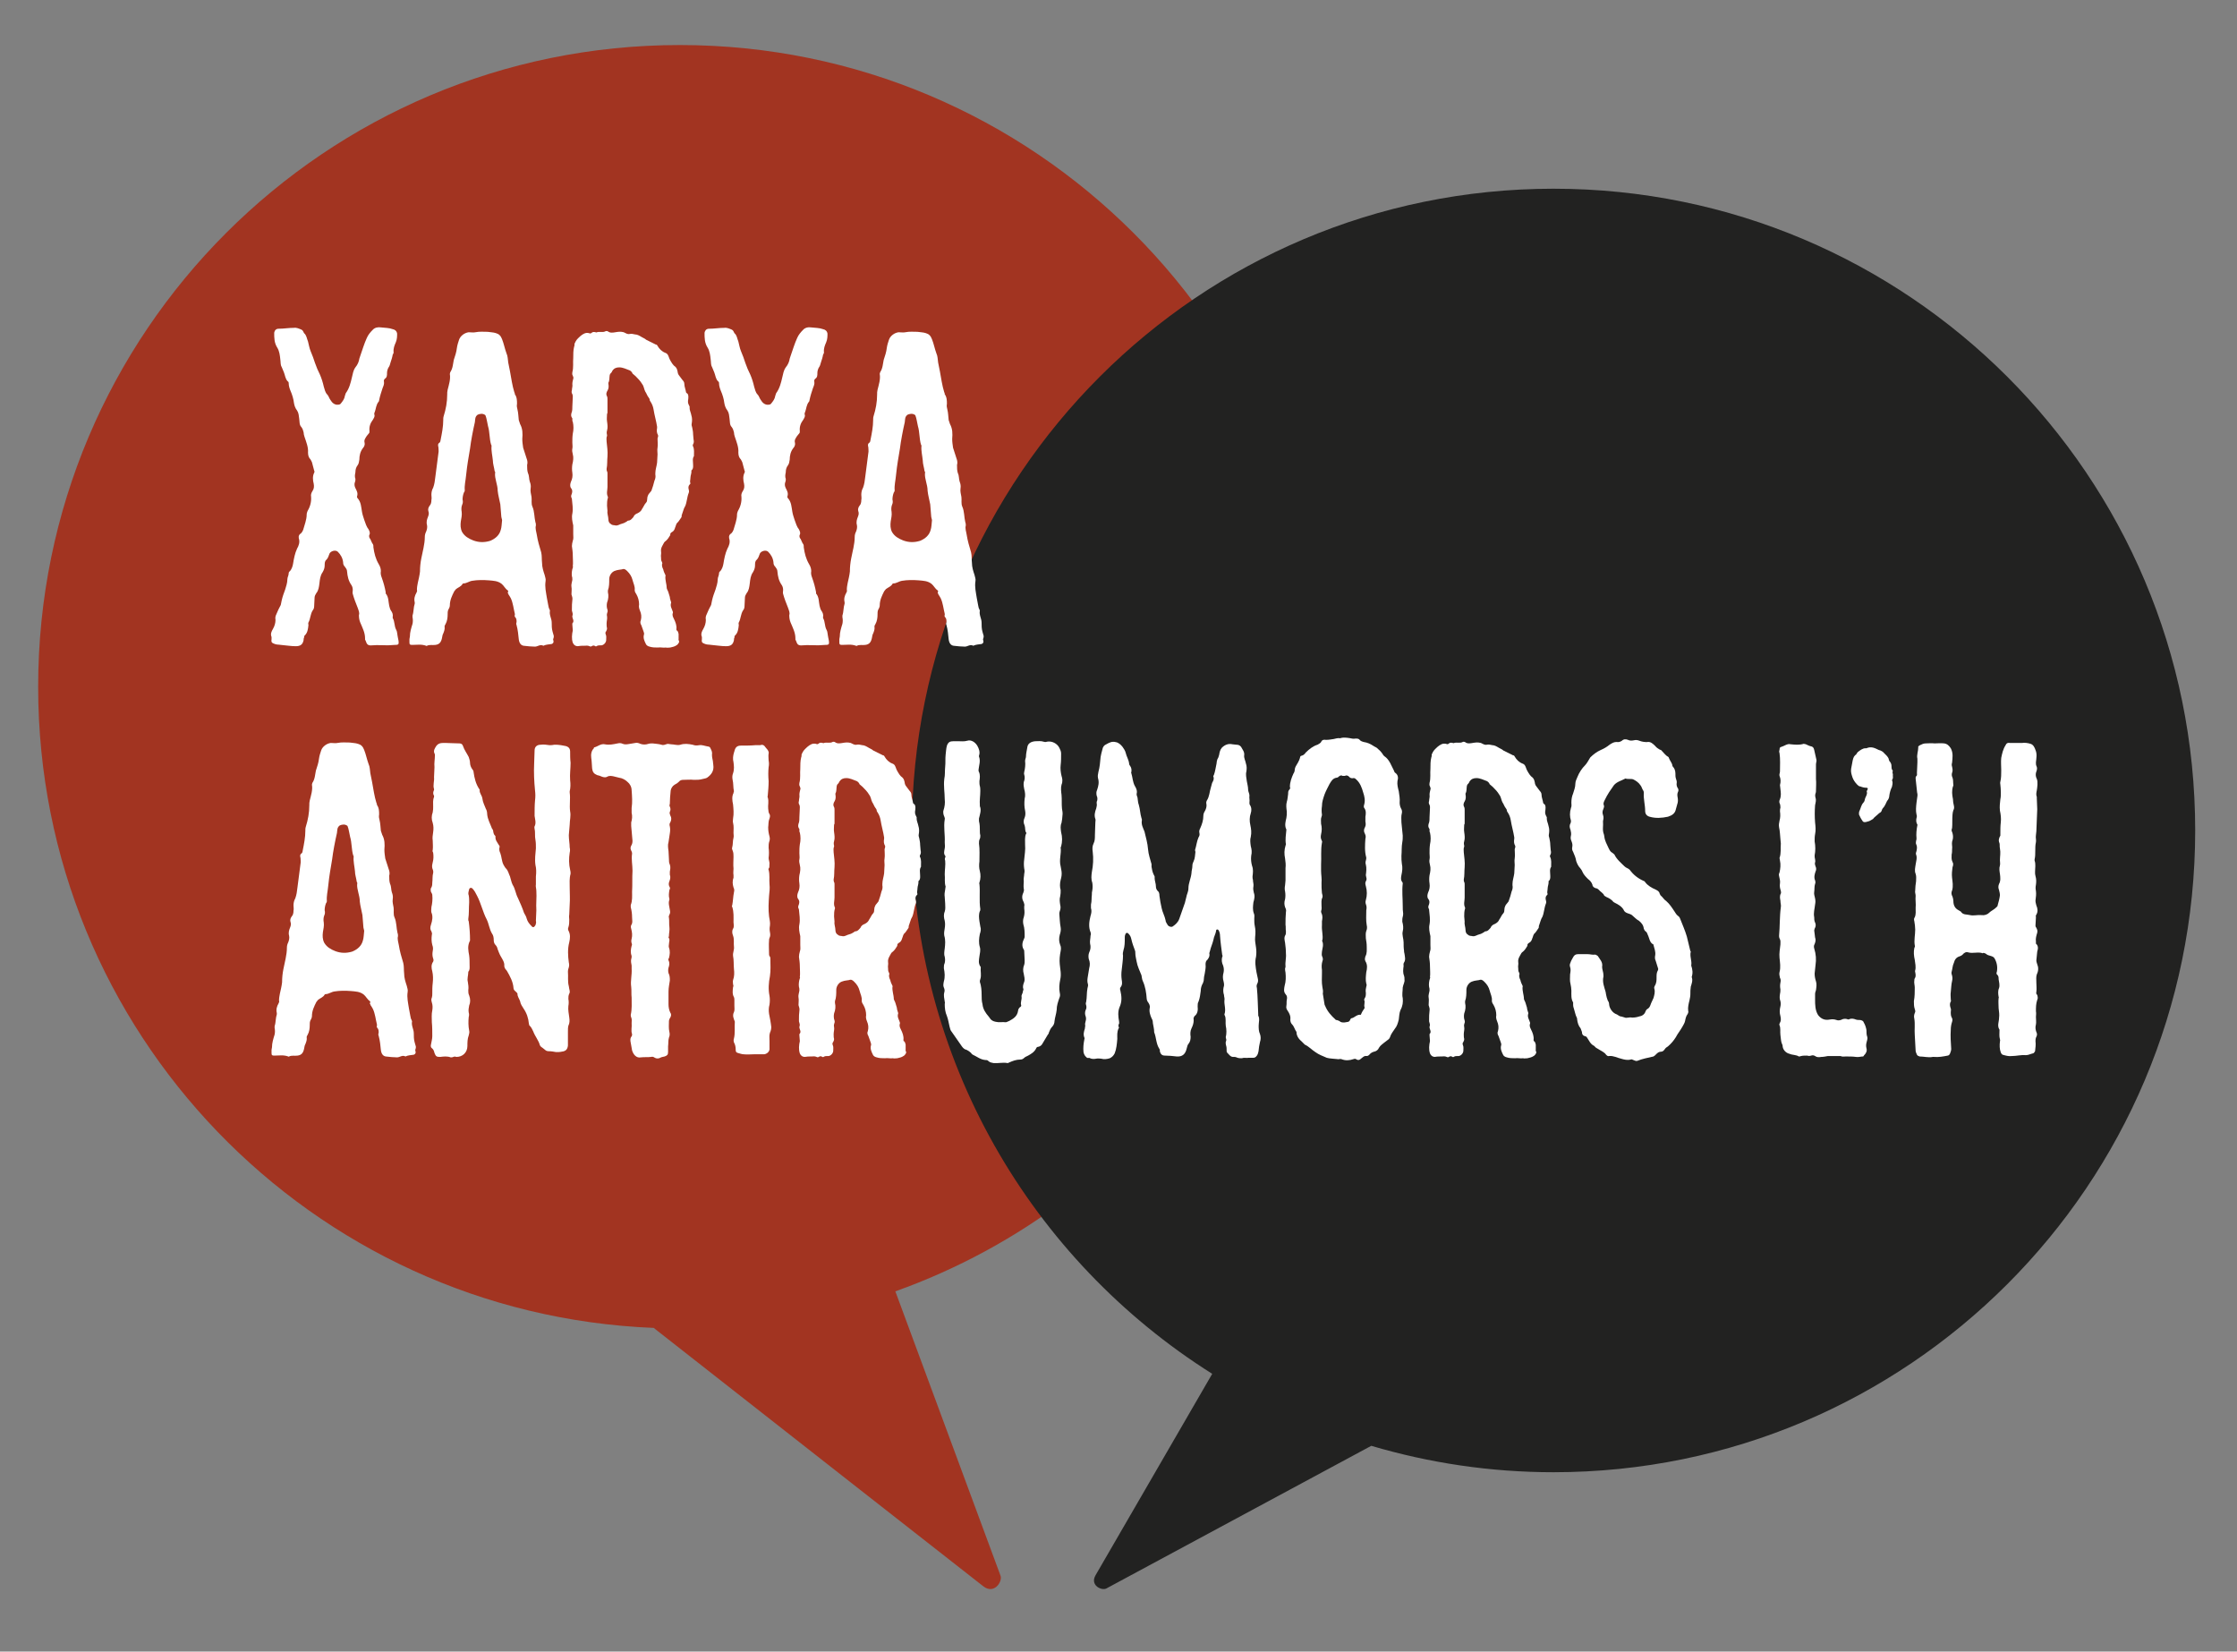 <?xml version="1.0" encoding="UTF-8"?>
<!-- Generator: Adobe Illustrator 15.0.0, SVG Export Plug-In . SVG Version: 6.00 Build 0)  -->
<svg xmlns="http://www.w3.org/2000/svg" xmlns:xlink="http://www.w3.org/1999/xlink" version="1.1" id="Capa_1" x="0px" y="0px" width="595.279px" height="439.445px" viewBox="0 0 595.279 439.445" xml:space="preserve">
<rect x="0" y="0" width="595.279" height="439.445" fill="#808080" stroke="none"/>
<path fill="#A23421" d="M351.657,182.735c0-94.305-76.455-170.751-170.754-170.751c-94.302,0-170.748,76.446-170.748,170.751  c0,91.975,72.721,166.928,163.793,170.583c17.963,14.09,86.244,67.647,87.734,68.768c2.876,2.228,5.146-1.265,4.562-2.835  c-0.335-0.91-15.386-41.596-27.988-75.658C304.342,320.022,351.657,256.914,351.657,182.735"></path>
<path fill="#222221" d="M413.403,50.212c-94.302,0-170.751,76.446-170.751,170.75c0,60.919,31.923,114.35,79.927,144.575  c-13.865,23.913-30.551,52.697-31.06,53.621c-1.525,2.672,1.657,4.16,2.901,3.486c0.817-0.438,42.209-22.725,70.484-37.95  c15.38,4.548,31.646,7.028,48.498,7.028c94.296,0,170.752-76.453,170.752-170.761C584.155,126.658,507.698,50.212,413.403,50.212"></path>
<path fill="#FFFFFF" d="M105.79,169.132c0,0.348,0.584,2.103,0.115,2.338c-0.23,0.115-0.348,0.115-0.698,0.115  c-0.584,0-1.402,0.115-1.986,0.115c-1.17,0-2.918-0.115-4.087,0c-1.754,0.233-1.521-0.818-1.99-1.516v-0.351  c0-1.52-0.699-2.808-1.282-4.209c-0.233-0.583-0.351-1.167-0.351-1.984c0.233-0.584-0.115-1.285-0.351-1.985  c-0.469-1.17-0.933-2.338-1.287-3.624c-0.114-0.348,0-0.7,0-1.053c0-0.464-0.114-0.931-0.347-1.282  c-0.82-1.172-1.053-2.336-1.168-3.625c0-0.58-0.354-0.931-0.584-1.282c-0.353-0.351-0.468-0.702-0.468-1.168  c-0.118-1.167-0.702-2.103-1.402-2.803c-0.584-0.584-1.869-0.233-2.221,0.467c-0.233,0.584-0.351,1.169-0.816,1.635  c-0.469,0.35-0.469,0.934-0.469,1.518c0,0.702-0.233,1.285-0.584,1.87c-0.584,0.817-0.702,1.869-0.817,2.922  c-0.118,0.933-0.233,1.87-0.816,2.569c-0.236,0.351-0.469,0.816-0.469,1.17c0,0.817-0.115,1.517-0.115,2.333  c0,0.354-0.121,0.82-0.354,1.054c-0.699,1.052-0.584,2.22-1.167,3.27c-0.115,0.236,0,0.469,0,0.702  c-0.115,1.054-0.233,2.103-1.051,2.805c-0.118,0.233-0.118,0.348-0.118,0.584c-0.118,0.118-0.118,0.347-0.118,0.583  c-0.233,1.171-0.817,1.635-2.1,1.635c-1.285,0-2.572-0.233-3.975-0.348c-0.582-0.115-1.166,0-1.869-0.351  c-0.584-0.233-0.702-0.469-0.584-1.171v-0.583c-0.348-0.817,0-1.517,0.351-2.1c0.469-0.818,0.701-1.638,0.701-2.454  c-0.118-0.587,0-1.054,0.236-1.52c0.348-0.819,0.699-1.636,1.166-2.454l0.236-1.167c0.233-1.054,0.583-1.987,0.931-2.923  c0.236-0.816,0.584-1.754,0.584-2.687c0-0.583,0.354-1.052,0.354-1.636c0-0.233,0.115-0.469,0.348-0.584  c0.469-0.583,0.704-1.285,0.819-1.985c0.233-1.4,0.466-2.687,1.051-3.972c0.466-0.82,0.82-1.751,0.466-2.805  c-0.115-0.584,0.118-1.049,0.585-1.285c0.23-0.233,0.466-0.584,0.584-0.933c0.351-1.285,0.936-2.689,0.936-4.09  c0-0.351,0.118-0.587,0.233-0.936c0.701-1.167,1.052-2.454,0.931-3.856c-0.115-0.466,0.121-1.051,0.354-1.402  c0.469-0.701,0.469-1.285,0.349-1.984c-0.233-0.934-0.349-1.988,0.121-2.921c0.115-0.233,0.115-0.349,0-0.584l-0.587-2.218  l-0.352-0.702c-0.467-0.469-0.698-1.052-0.698-1.87c0.115-1.403-0.469-2.805-0.936-4.205c-0.118-0.354-0.236-0.817-0.236-1.171  c-0.115-0.466-0.233-0.931-0.584-1.4c-0.583-0.584-0.468-1.402-0.583-2.221c-0.118-0.817-0.118-1.516-0.584-2.218  c-0.466-0.584-0.702-1.287-0.817-1.987c-0.118-1.051-0.469-2.221-0.934-3.271c-0.236-0.587-0.466-1.285-0.466-1.987  c0-0.233-0.118-0.466-0.236-0.466c-0.702-0.702-0.702-1.633-1.051-2.454L74.95,97.63c-0.354-0.584-0.236-1.284-0.354-1.985  c-0.115-1.053-0.23-2.22-0.817-3.153c-0.813-1.285-0.813-2.572-0.813-3.975c0.115-0.581,0.462-1.05,1.167-1.05  c1.4,0,2.687-0.236,4.087-0.236c0.699-0.115,1.402,0.236,1.984,0.469c0.236,0.115,0.351,0.236,0.469,0.469l0.233,0.466  c0.702,0.585,0.702,1.403,1.053,2.221c0.23,0.819,0.351,1.751,0.698,2.569c0.469,1.052,0.818,2.105,1.169,3.154  c0.354,1.051,0.816,2.103,1.285,3.038c0.469,1.052,0.817,2.22,1.053,3.272c0.233,0.7,0.348,1.517,0.931,2.101  c0.354,0.353,0.469,0.934,0.82,1.403c0.466,0.817,1.171,1.4,2.103,1.282c0.233,0,0.584-0.115,0.702-0.347  c0.466-0.584,0.936-1.168,1.052-1.986l0.23-0.704c0.938-1.287,1.287-2.687,1.638-4.202c0.232-0.938,0.35-1.871,0.934-2.69  c0.584-0.702,0.936-1.52,1.053-2.335l0.233-0.702c0.583-1.634,1.049-3.271,1.751-4.79c0.351-0.82,0.934-1.519,1.521-2.105  c0.584-0.699,1.517-0.817,2.218-0.699c1.053,0.115,2.221,0.115,3.153,0.469c0.584,0.115,1.052,0.466,1.17,1.169  c0,0.698,0,1.515-0.35,2.335c-0.351,0.816-0.702,1.633-0.584,2.686c0,0.233-0.118,0.354-0.236,0.584  c-0.115,0.702-0.349,1.404-0.584,2.103c-0.115,0.469-0.233,0.938-0.584,1.404c-0.231,0.465-0.347,0.934-0.347,1.4  c0,0.587,0,1.171-0.584,1.518c-0.118,0.115-0.354,0.469-0.236,0.702c0.118,0.7-0.118,1.169-0.351,1.751  c-0.351,1.054-0.7,2.105-0.936,3.271c0,0.121,0,0.236-0.114,0.351c-0.702,0.816-0.702,1.869-1.05,2.805  c-0.121,0.118-0.121,0.35-0.121,0.583c0.236,0.584-0.115,0.935-0.348,1.404c-0.702,0.931-1.052,1.87-0.934,3.034  c0,0.236,0,0.469-0.118,0.584l-0.584,0.705c-0.348,0.584-0.817,1.049-0.584,1.869c0.115,0.464-0.118,1.051-0.466,1.4  c-0.701,0.933-0.934,1.986-0.934,3.038c-0.118,0.584-0.118,1.05-0.469,1.52c-0.469,0.583-0.584,1.282-0.584,1.867  c-0.118,0.586-0.233,1.17,0,1.754c0,0.233,0,0.584-0.118,0.817c-0.23,0.583-0.115,1.167,0.118,1.636  c0.351,0.698,0.7,1.285,0.469,2.103c-0.118,0.233,0,0.466,0.115,0.584c0.935,1.052,0.935,2.336,1.167,3.621  c0.118,0.702,0.354,1.402,0.584,2.103c0.354,0.936,0.587,1.869,1.171,2.569c0.233,0.469,0.465,0.938,0.233,1.405  c-0.233,0.467,0,0.934,0.232,1.17c0.233,0.463,0.351,0.933,0.702,1.4c0.115,0.233,0.115,0.469,0.115,0.817  c0.233,1.636,0.587,3.038,1.404,4.438c0.35,0.584,0.583,1.168,0.583,1.87c-0.118,0.584,0,1.168,0.236,1.751  c0.463,1.287,0.817,2.572,1.048,3.855v0.354c0.819,0.931,0.701,2.218,0.937,3.27c0.115,0.469,0.233,0.935,0.469,1.286  c0.349,0.466,0.582,1.049,0.464,1.636v0.349c0.584,0.935,0.354,2.105,0.938,3.152C105.675,167.963,105.675,168.548,105.79,169.132"></path>
<path fill="#FFFFFF" d="M147.277,170.534c0.115,0.351-0.115,0.7-0.469,0.817c-0.699,0.118-1.515,0.118-2.218,0.466  c-0.82-0.466-1.52,0.235-2.22,0.235c-0.933,0-1.985-0.118-3.038-0.235c-0.702-0.115-1.167-0.699-1.285-1.752  c-0.115-1.165-0.233-2.454-0.584-3.739c-0.115-0.233-0.115-0.463,0-0.817c0-0.466,0-0.931-0.348-1.282  c-0.354-0.354,0-0.587-0.118-0.938c-0.351-1.4-0.466-2.802-1.052-4.087c-0.233-0.351-0.351-0.699-0.584-0.936  c0-0.118-0.115-0.35-0.236-0.465c0-0.236,0.236-0.584,0-0.702c-0.699-0.466-1.048-1.287-1.633-1.751  c-1.051-0.82-2.221-0.82-3.389-0.935c-1.519-0.118-3.035-0.118-4.438,0.115c-0.817,0.118-1.518,0.705-2.335,0.705  c-0.118,0-0.236,0.115-0.236,0.115c-0.349,0.701-1.167,0.931-1.751,1.4l-0.466,0.584c-0.584,1.17-1.167,2.338-1.167,3.739  c0,0.469-0.236,0.817-0.469,1.287c-0.115,0.351-0.115,0.583-0.115,1.052c0,0.933-0.118,1.867-0.584,2.684  c-0.118,0.233-0.233,0.354-0.233,0.587c0.115,0.698-0.121,1.283-0.354,1.867c-0.23,0.354-0.23,0.817-0.351,1.285  c-0.232,1.053-0.701,1.638-1.749,1.756c-0.818,0.115-1.521-0.118-2.223,0.23c-0.115,0.117-0.23,0-0.23,0  c-1.285-0.466-2.454-0.23-3.739-0.23c-0.584,0-0.705-0.118-0.705-0.703v-0.82c0-0.233,0.121-0.467,0.121-0.701  c0-1.168,0.348-2.218,0.699-3.386c0.118-0.584,0.118-1.167,0-1.751v-0.469c0.351-1.049,0.233-2.103,0.584-3.156v-0.347  c-0.233-0.936,0-1.753,0.468-2.569c0.118-0.236,0.233-0.469,0.118-0.705c0-0.703,0.115-1.287,0.23-1.87  c0.233-1.051,0.469-1.984,0.587-3.038c0-1.164,0.115-2.335,0.351-3.503c0.349-1.871,0.931-3.74,0.931-5.725  c0-0.469,0.118-0.936,0.354-1.403c0.23-0.584,0.349-1.166,0.23-1.75c-0.23-0.821,0-1.521,0.233-2.105  c0.236-0.583,0.354-1.049,0.121-1.634c-0.121-0.469,0-0.938,0.348-1.403c0.351-0.351,0.469-0.936,0.469-1.52  c0.115-0.469,0-0.934,0-1.4c0-0.584,0.115-1.287,0.468-1.87c0.348-0.936,0.463-1.871,0.584-2.923l0.818-6.308  c0.115-0.469,0-1.053,0-1.522c-0.118-0.462-0.236-0.931,0.348-1.282c0.118-0.118,0.236-0.466,0.236-0.702  c0.347-1.751,0.698-3.503,0.698-5.256c0-0.35,0-0.701,0.118-1.052c0.584-1.869,0.936-3.739,0.936-5.725c0-0.468,0-0.816,0.118-1.285  c0.348-1.4,0.816-2.805,0.584-4.205c0-0.233,0.114-0.348,0.114-0.469c0.703-1.05,0.703-2.217,0.936-3.271  c0.351-1.052,0.702-2.103,0.82-3.152c0.115-0.817,0.348-1.52,0.584-2.22c0.347-1.051,1.516-1.871,2.568-1.987  c0.584,0,1.286,0.116,1.755,0c1.165-0.233,2.218-0.115,3.27-0.115c0.699,0.115,1.517,0.115,2.217,0.35  c0.82,0.233,1.29,0.702,1.638,1.635c0.468,1.167,0.698,2.454,1.167,3.739c0.348,0.7,0.348,1.636,0.469,2.454l0.466,2.336  c0.352,1.869,0.583,3.739,1.167,5.609c0.118,0.115,0.118,0.35,0.118,0.468c0.582,0.817,0.582,1.753,0.582,2.569  c-0.115,0.584,0,1.054,0.121,1.52c0.233,0.934,0.233,1.866,0.348,2.803l0.35,1.053c0.702,1.285,0.702,2.569,0.587,3.969  c0,0.817,0.115,1.52,0.23,2.338l1.054,3.271c0.118,0.469,0.118,0.931,0,1.285c0,0.817,0,1.517,0.233,2.218  c0.35,0.702,0.236,1.52,0.468,2.22c0.233,0.584,0.348,1.168,0.233,1.871c-0.118,0.698,0.115,1.518,0.236,2.22  c0.115,0.816-0.121,1.749,0.23,2.569c0.587,1.285,0.469,2.804,0.817,4.208c0.118,0.233,0.118,0.58,0.118,0.816  c-0.233,0.817,0.118,1.635,0.236,2.454c0.232,1.517,0.698,3.153,1.167,4.671c0.233,0.938,0.115,1.87,0.233,2.805  c0,1.171,0.351,2.218,0.7,3.271c0.118,0.586,0.354,1.052,0.236,1.636c-0.236,1.518,0.118,2.92,0.35,4.441l0.351,1.87  c0.115,0.466,0.115,0.817,0.349,1.168c0,0.115,0.118,0.233,0.118,0.349c-0.233,1.167,0.466,2.105,0.466,3.154  c0,0.82,0,1.638,0.236,2.454l0.233,0.82c0.115,0.233,0.115,0.58,0,0.931C147.161,170.065,147.161,170.183,147.277,170.534   M133.375,137.118l-0.236-2.918c-0.233-1.284-0.584-2.454-0.7-3.623c0-1.636-0.817-3.154-0.702-4.674  c0.115-0.233,0-0.347-0.115-0.58c-0.118-0.938-0.468-1.871-0.468-2.808c-0.118-1.284-0.469-2.569-0.348-3.855  c0-0.114,0-0.236-0.121-0.35c-0.466-1.52-0.348-3.387-0.817-4.908c-0.233-0.933-0.348-2.103-0.699-2.92  c-0.232-0.236-0.816-0.466-1.285-0.351c-0.236,0-0.584,0.115-0.817,0.236c-0.704,0.582-0.583,1.166-0.704,1.985  c-0.463,1.984-1.051,5.025-1.284,7.01c-0.466,2.923-0.701,3.854-1.049,7.125c-0.121,1.403-0.469,2.572-0.354,3.975  c0,0.23-0.115,0.466-0.23,0.584c-0.236,0.584-0.354,1.284-0.354,1.87c0.118,0.463,0.118,0.933-0.115,1.401  c-0.233,0.583-0.233,1.282-0.118,1.87c0.118,0.931-0.115,1.751-0.236,2.569c-0.115,0.937-0.115,1.869,0.354,2.805  c0.699,1.17,1.751,1.751,2.923,2.218c1.515,0.586,3.038,0.586,4.553,0.118c1.4-0.584,2.454-1.52,2.808-2.92  c0.23-0.7,0.23-1.519,0.348-2.569C133.608,138.171,133.375,137.702,133.375,137.118"></path>
<path fill="#FFFFFF" d="M184.668,121.115v0.233c-0.469,0.7-0.233,1.402-0.233,2.221c0,0.469,0.118,1.05-0.351,1.517l-0.114,0.118  c0.114,0.698-0.233,1.282-0.233,1.87c0,0.584-0.236,1.049,0,1.518c0,0.118-0.121,0.233-0.236,0.348  c-0.348,0.354-0.348,0.823-0.233,1.285c0.115,0.354,0.115,0.705,0,0.938c-0.469,1.168-0.469,2.454-0.936,3.507  c-0.233,0.347-0.351,0.698-0.466,1.046l-0.468,1.4c0,0.236,0,0.469-0.115,0.587c-0.354,0.466-0.584,0.936-0.938,1.287  c-0.466,0.351-0.466,0.934-0.7,1.403c-0.118,0.463-0.35,0.933-0.816,1.168c-0.236,0.115-0.469,0.347-0.469,0.583v0.233  c-0.351,0.584-0.702,1.168-1.286,1.638c-0.114,0-0.232,0.232-0.35,0.347c-0.348,0.702-0.933,1.401-0.817,2.338  c0.115,0.584-0.115,1.053,0,1.635c0,0.465,0,0.819,0.233,1.167c0,0.118,0.118,0.236,0.118,0.352c-0.236,0.584,0,1.171,0.233,1.636  c0.118,0.582,0.351,1.051,0.583,1.52c0,0.115,0.118,0.233,0,0.233c-0.114,1.167,0.351,2.221,0.351,3.272  c0.118,0.464,0.351,0.7,0.466,1.169l0.354,1.164c0,0.469,0.23,0.938,0.348,1.405v0.118c-0.348,0.931,0.236,1.634,0.469,2.453v0.233  c-0.233,0.584,0,1.053,0.233,1.52c0.465,0.934,0.816,1.87,0.701,2.804c0,0.23,0,0.351,0.115,0.351  c0.352,0.233,0.352,0.584,0.469,0.933v1.4c-0.118,0.236,0.233,0.469,0.118,0.823c-0.236,0.464-0.469,0.7-0.702,0.817  c-0.469,0.35-1.167,0.465-1.637,0.583c-0.469,0-0.817,0.115-1.168,0c-0.701,0.115-1.4-0.118-2.103,0c-0.701,0-1.521,0-2.22-0.233  c-0.583-0.121-0.934-0.468-1.049-0.819c-0.351-0.703-0.705-1.52-0.469-2.336c0.118-0.351,0-0.584-0.115-0.936l-0.584-1.636  c-0.236-0.351-0.354-0.817-0.121-1.287c0.236-0.931,0.121-1.751-0.233-2.567c-0.229-0.587-0.35-1.05-0.229-1.635  c0-0.937-0.236-1.869-0.702-2.689c-0.236-0.35-0.469-0.701-0.469-1.17c0.118-0.933-0.351-1.749-0.584-2.684  c-0.233-0.936-0.698-1.636-1.4-2.338c-0.469-0.467-0.82-0.703-1.405-0.467c-0.583,0.118-1.164,0.118-1.751,0.352  c-0.934,0.23-1.636,1.284-1.636,2.22c0,1.051,0,2.1-0.351,3.038v0.466c0.236,0.934,0.121,1.867-0.233,2.805  c-0.115,0.583-0.115,1.285,0.118,1.87c0,0.233,0.115,0.347,0,0.583c-0.118,0.348-0.233,0.699-0.118,1.168  c0.118,0.584-0.115,1.285-0.115,1.869c0,0.466,0,0.933,0.115,1.287c0,0.347-0.115,0.583-0.233,0.816  c-0.233,0.233-0.233,0.584-0.118,0.817c0.236,0.466,0.118,1.052,0.118,1.637c-0.118,0.817-0.934,1.4-1.518,1.286  c-0.349,0-0.703,0-1.054,0.229c-0.118,0.121-0.233,0-0.347,0c-0.233-0.229-0.587-0.229-0.938,0c-0.115,0.121-0.348,0.121-0.582,0  c-0.469-0.229-0.934-0.115-1.403-0.115c-0.584,0-1.168,0-1.754,0.115c-0.582,0-1.048-0.347-1.284-0.931  c-0.351-1.053-0.233-2.221,0-3.271c0-0.469-0.118-1.052-0.118-1.521v-0.349c0.469-0.469,0.236-0.934,0.118-1.285  c-0.118-0.236-0.118-0.466-0.118-0.702c0.236-0.466,0-0.936-0.115-1.4v-0.469c0-0.817,0-1.52,0.115-2.336  c0.118-0.584-0.115-1.053-0.233-1.52c0-0.701,0.118-1.4,0-1.987c-0.115-0.583,0.118-1.167,0.233-1.867c0-0.351,0-0.702-0.115-0.936  c-0.118-0.819,0-1.636,0.233-2.334c0.118-0.118,0-0.236,0-0.354c0.118-0.933,0-1.871,0-2.802c0-0.936-0.118-1.751-0.233-2.569  c0-0.469,0.115-0.938,0.233-1.406c0.236-0.584,0.118-1.166,0.118-1.75v-2.339c-0.236-1.049-0.469-2.103-0.236-3.151  c0.236-1.287,0-2.572-0.115-3.855c0-0.121,0-0.235-0.118-0.353c-0.115-0.23-0.115-0.584,0-0.817  c0.233-0.584,0.351-1.168-0.115-1.751c-0.35-0.469-0.236-1.168,0-1.756c0.349-0.698,0.466-1.515,0.349-2.335  c-0.115-0.701-0.115-1.519,0-2.218c0.236-0.937,0.354-1.87,0.118-2.69c-0.118-0.465-0.233-1.049-0.118-1.518  c0.118-0.466,0-1.052,0-1.636c0-0.699,0-1.516,0.118-2.333c0.236-1.053,0.236-2.105,0-3.156c-0.118-0.118-0.118-0.351-0.118-0.584  v-0.35c-0.466-0.584-0.349-1.171-0.115-1.756c0.115-0.462,0.115-0.931,0.115-1.4c0-0.818,0.118-1.636,0.118-2.569  c0-0.233,0-0.469-0.118-0.703c-0.233-0.35-0.233-0.698-0.115-1.052c0-0.584,0.233-1.053,0.115-1.636  c0-0.463,0.118-0.933,0.236-1.402c0.118-0.233,0-0.584-0.118-0.816c-0.233-0.351-0.118-0.699-0.118-0.936  c0.354-1.287,0.118-2.571,0.236-3.739c0-1.05,0-2.104,0.233-3.038c0.115-0.233,0.115-0.581,0.115-0.817l0.354-0.701  c0.348-0.584,0.816-0.933,1.167-1.284c0.703-0.587,1.402-1.053,2.336-0.817c0.236,0.115,0.351,0.115,0.584,0  c0.351-0.353,0.699-0.353,1.167-0.236c0.115,0,0.233,0.115,0.351,0c0.702-0.232,1.52,0.115,2.221-0.232  c0.115-0.118,0.466-0.118,0.699,0c0.584,0.468,1.287,0.347,1.987,0.232c0.702-0.117,1.405-0.232,2.221,0  c0.466,0.236,1.05,0.584,1.52,0.466c0.583-0.115,0.934,0,1.519,0.118c0.584,0,1.167,0.351,1.751,0.7  c0.348,0.236,0.817,0.354,1.168,0.705l2.572,1.285c0.233,0,0.347,0.115,0.467,0.348c0.464,0.817,1.166,1.521,2.1,1.869  c0.702,0.236,0.817,0.936,1.053,1.52l0.233,0.465c0.352,0.584,0.703,1.287,1.4,1.755c0.351,0.35,0.469,0.813,0.584,1.4  c0,0.236,0.118,0.466,0.236,0.7l1.049,1.403c0.236,0.233,0.469,0.587,0.469,0.936c0,0.819,0.351,1.519,0.466,2.336  c0.118,0.233,0.351,0.233,0.469,0.467c0.233,0.469,0.118,0.936,0.118,1.287c-0.118,0.584-0.118,1.049,0.115,1.516  c0.115,0.236,0.348,0.587,0.233,0.82c0,0.702,0.351,1.285,0.469,1.987c0.229,0.699,0.229,1.4,0.114,2.1  c-0.114,0.469,0,0.817,0.115,1.171c0.121,0.583,0.236,1.167,0.236,1.751c0,0.469,0.118,0.934,0.118,1.4  c0.115,0.469,0.115,0.938-0.118,1.287c-0.115,0.233-0.115,0.469,0,0.583C184.785,119.593,184.668,120.414,184.668,121.115   M175.089,115.74c-0.35-0.584-0.35-1.169-0.236-1.87v-0.348c-0.232-1.522-0.698-3.038-0.931-4.559  c-0.118-0.7-0.354-1.402-0.817-2.103c-0.121-0.115-0.236-0.351-0.236-0.584c0-0.115-0.118-0.351-0.233-0.466  c-0.468-0.587-0.583-1.17-0.934-1.633c-0.351-0.705-0.351-1.407-0.817-1.99c-0.469-0.817-1.17-1.517-1.754-2.1l-0.817-0.703  c-0.115-0.351-0.351-0.584-0.698-0.817c-0.938-0.351-1.871-0.82-2.808-0.82c-0.817,0-1.402,0.236-1.87,0.936  c-0.115,0.351-0.348,0.587-0.584,0.817c0,0.118-0.115,0.233-0.115,0.354c-0.118,0.698,0,1.4-0.349,1.984v0.233  c0.115,0.698,0.115,1.285-0.236,1.869c-0.233,0.352-0.469,0.934-0.118,1.519c0.118,0.233,0.118,0.584,0.118,0.817v3.388  c0,0.118,0,0.351-0.118,0.466c0,0.702-0.115,1.287,0,1.987c0.118,0.82,0.233,1.638,0,2.454c-0.115,0.352-0.115,0.7,0,1.169v0.236  c-0.233,0.465-0.115,1.049-0.115,1.515c0.115,1.285,0.348,2.572,0.233,3.972c-0.118,1.053,0,2.221-0.233,3.274  c0,0.233,0,0.466,0.115,0.702c0.118,0.114,0.118,0.462,0.118,0.698v3.389c0,0.934-0.351,1.751,0.115,2.689v0.23  c-0.233,0.701-0.233,1.403-0.233,2.103c0,0.468,0.118,0.937,0.118,1.403c-0.118,0.703,0.236,1.519,0.236,2.218  c0,0.587,0.23,1.054,0.7,1.285c0.348,0.351,0.816,0.236,1.167,0.351c0.702,0.118,1.168-0.351,1.751-0.465  c0.469-0.118,0.936-0.351,1.287-0.584c0.118-0.118,0.233-0.233,0.351-0.233c0.698,0,1.052-0.584,1.4-0.938  c0.236-0.583,0.584-0.816,1.168-1.049c0.468-0.236,0.937-0.584,1.17-1.168c0.351-0.469,0.584-1.167,1.051-1.636  c0.118-0.115,0.233-0.351,0.233-0.469c0-0.348,0.118-0.698,0.118-1.046c0.114-0.354,0.234-0.702,0.583-1.053l0.469-0.584  c0.349-0.937,0.584-1.754,0.817-2.686c0.233-0.469,0.352-1.053,0.233-1.637v-0.354c0-0.931,0.351-1.864,0.465-2.801  c0-0.702,0.121-1.52,0.121-2.222c0-0.58-0.121-1.164,0-1.751c0.115-0.819,0-1.637,0-2.454  C175.089,116.322,175.204,115.976,175.089,115.74"></path>
<path fill="#FFFFFF" d="M220.31,169.132c0,0.348,0.584,2.103,0.115,2.338c-0.23,0.115-0.348,0.115-0.699,0.115  c-0.583,0-1.4,0.115-1.985,0.115c-1.17,0-2.918-0.115-4.087,0c-1.754,0.233-1.521-0.818-1.99-1.516v-0.351  c0-1.52-0.7-2.808-1.284-4.209c-0.232-0.583-0.35-1.167-0.35-1.984c0.232-0.584-0.115-1.285-0.351-1.985  c-0.469-1.17-0.933-2.338-1.287-3.624c-0.115-0.348,0-0.7,0-1.053c0-0.464-0.115-0.931-0.347-1.282  c-0.82-1.172-1.053-2.336-1.168-3.625c0-0.58-0.354-0.931-0.584-1.282c-0.354-0.351-0.469-0.702-0.469-1.168  c-0.118-1.167-0.701-2.103-1.4-2.803c-0.584-0.584-1.87-0.233-2.221,0.467c-0.233,0.584-0.351,1.169-0.817,1.635  c-0.468,0.35-0.468,0.934-0.468,1.518c0,0.702-0.233,1.285-0.584,1.87c-0.584,0.817-0.702,1.869-0.817,2.922  c-0.118,0.933-0.233,1.87-0.816,2.569c-0.236,0.351-0.469,0.816-0.469,1.17c0,0.817-0.115,1.517-0.115,2.333  c0,0.354-0.121,0.82-0.354,1.054c-0.7,1.052-0.584,2.22-1.169,3.27c-0.115,0.236,0,0.469,0,0.702  c-0.115,1.054-0.231,2.103-1.049,2.805c-0.118,0.233-0.118,0.348-0.118,0.584c-0.118,0.118-0.118,0.347-0.118,0.583  c-0.233,1.171-0.818,1.635-2.103,1.635c-1.284,0-2.569-0.233-3.972-0.348c-0.582-0.115-1.166,0-1.871-0.351  c-0.583-0.233-0.701-0.469-0.583-1.171v-0.583c-0.349-0.817,0-1.517,0.35-2.1c0.469-0.818,0.702-1.638,0.702-2.454  c-0.118-0.587,0-1.054,0.236-1.52c0.349-0.819,0.7-1.636,1.166-2.454l0.236-1.167c0.232-1.054,0.583-1.987,0.931-2.923  c0.236-0.816,0.584-1.754,0.584-2.687c0-0.583,0.354-1.052,0.354-1.636c0-0.233,0.115-0.469,0.348-0.584  c0.468-0.583,0.704-1.285,0.819-1.985c0.233-1.4,0.466-2.687,1.051-3.972c0.466-0.82,0.819-1.751,0.466-2.805  c-0.115-0.584,0.116-1.049,0.585-1.285c0.23-0.233,0.466-0.584,0.584-0.933c0.351-1.285,0.935-2.689,0.935-4.09  c0-0.351,0.118-0.587,0.233-0.936c0.701-1.167,1.052-2.454,0.931-3.856c-0.115-0.466,0.121-1.051,0.354-1.402  c0.469-0.701,0.469-1.285,0.348-1.984c-0.233-0.934-0.348-1.988,0.121-2.921c0.115-0.233,0.115-0.349,0-0.584l-0.587-2.218  l-0.351-0.702c-0.469-0.469-0.699-1.052-0.699-1.87c0.115-1.403-0.468-2.805-0.934-4.205c-0.118-0.354-0.236-0.817-0.236-1.171  c-0.115-0.466-0.233-0.931-0.584-1.4c-0.584-0.584-0.469-1.402-0.584-2.221c-0.116-0.817-0.116-1.516-0.583-2.218  c-0.466-0.584-0.703-1.287-0.817-1.987c-0.118-1.051-0.469-2.221-0.936-3.271c-0.235-0.587-0.465-1.285-0.465-1.987  c0-0.233-0.118-0.466-0.236-0.466c-0.702-0.702-0.702-1.633-1.05-2.454l-0.583-1.403c-0.354-0.584-0.236-1.284-0.354-1.985  c-0.115-1.053-0.23-2.22-0.817-3.153c-0.817-1.285-0.817-2.572-0.817-3.975c0.118-0.581,0.466-1.05,1.171-1.05  c1.4,0,2.687-0.236,4.087-0.236c0.699-0.115,1.4,0.236,1.984,0.469c0.236,0.115,0.351,0.236,0.469,0.469l0.233,0.466  c0.702,0.585,0.702,1.403,1.052,2.221c0.23,0.819,0.351,1.751,0.699,2.569c0.469,1.052,0.817,2.105,1.168,3.154  c0.354,1.051,0.816,2.103,1.285,3.038c0.469,1.052,0.817,2.22,1.054,3.272c0.233,0.7,0.347,1.517,0.931,2.101  c0.354,0.353,0.469,0.934,0.82,1.403c0.466,0.817,1.17,1.4,2.103,1.282c0.233,0,0.584-0.115,0.703-0.347  c0.465-0.584,0.934-1.168,1.052-1.986l0.23-0.704c0.938-1.287,1.287-2.687,1.636-4.202c0.233-0.938,0.351-1.871,0.936-2.69  c0.584-0.702,0.935-1.52,1.053-2.335l0.232-0.702c0.584-1.634,1.05-3.271,1.752-4.79c0.352-0.82,0.934-1.519,1.521-2.105  c0.584-0.699,1.515-0.817,2.218-0.699c1.053,0.115,2.22,0.115,3.153,0.469c0.583,0.115,1.052,0.466,1.17,1.169  c0,0.698,0,1.515-0.351,2.335c-0.35,0.816-0.701,1.633-0.583,2.686c0,0.233-0.118,0.354-0.236,0.584  c-0.115,0.702-0.348,1.404-0.584,2.103c-0.115,0.469-0.233,0.938-0.584,1.404c-0.233,0.465-0.348,0.934-0.348,1.4  c0,0.587,0,1.171-0.583,1.518c-0.118,0.115-0.354,0.469-0.236,0.702c0.118,0.7-0.118,1.169-0.351,1.751  c-0.352,1.054-0.7,2.105-0.936,3.271c0,0.121,0,0.236-0.115,0.351c-0.701,0.816-0.701,1.869-1.049,2.805  c-0.121,0.118-0.121,0.35-0.121,0.583c0.236,0.584-0.115,0.935-0.349,1.404c-0.702,0.931-1.053,1.87-0.935,3.034  c0,0.236,0,0.469-0.118,0.584l-0.583,0.705c-0.348,0.584-0.817,1.049-0.584,1.869c0.115,0.464-0.118,1.051-0.466,1.4  c-0.702,0.933-0.934,1.986-0.934,3.038c-0.118,0.584-0.118,1.05-0.469,1.52c-0.469,0.583-0.584,1.282-0.584,1.867  c-0.118,0.586-0.233,1.17,0,1.754c0,0.233,0,0.584-0.118,0.817c-0.23,0.583-0.115,1.167,0.118,1.636  c0.351,0.698,0.699,1.285,0.469,2.103c-0.118,0.233,0,0.466,0.115,0.584c0.934,1.052,0.934,2.336,1.167,3.621  c0.118,0.702,0.354,1.402,0.584,2.103c0.354,0.936,0.587,1.869,1.171,2.569c0.232,0.469,0.465,0.938,0.232,1.405  c-0.232,0.467,0,0.934,0.233,1.17c0.233,0.463,0.351,0.933,0.702,1.4c0.115,0.233,0.115,0.469,0.115,0.817  c0.233,1.636,0.587,3.038,1.403,4.438c0.351,0.584,0.584,1.168,0.584,1.87c-0.118,0.584,0,1.168,0.236,1.751  c0.463,1.287,0.817,2.572,1.048,3.855v0.354c0.819,0.931,0.701,2.218,0.937,3.27c0.115,0.469,0.233,0.935,0.469,1.286  c0.348,0.466,0.582,1.049,0.463,1.636v0.349c0.583,0.935,0.354,2.105,0.937,3.152C220.195,167.963,220.195,168.548,220.31,169.132"></path>
<path fill="#FFFFFF" d="M261.676,170.534c0.115,0.351-0.114,0.7-0.468,0.817c-0.699,0.118-1.517,0.118-2.218,0.466  c-0.82-0.466-1.52,0.235-2.22,0.235c-0.933,0-1.986-0.118-3.038-0.235c-0.702-0.115-1.168-0.699-1.287-1.752  c-0.114-1.165-0.232-2.454-0.583-3.739c-0.115-0.233-0.115-0.463,0-0.817c0-0.466,0-0.931-0.348-1.282  c-0.354-0.354,0-0.587-0.121-0.938c-0.349-1.4-0.464-2.802-1.051-4.087c-0.233-0.351-0.35-0.699-0.583-0.936  c0-0.118-0.115-0.35-0.233-0.465c0-0.236,0.233-0.584,0-0.702c-0.702-0.466-1.051-1.287-1.638-1.751  c-1.049-0.82-2.221-0.82-3.388-0.935c-1.518-0.118-3.035-0.118-4.438,0.115c-0.817,0.118-1.52,0.705-2.335,0.705  c-0.118,0-0.236,0.115-0.236,0.115c-0.349,0.701-1.169,0.931-1.751,1.4l-0.466,0.584c-0.584,1.17-1.168,2.338-1.168,3.739  c0,0.469-0.236,0.817-0.468,1.287c-0.115,0.351-0.115,0.583-0.115,1.052c0,0.933-0.118,1.867-0.584,2.684  c-0.118,0.233-0.236,0.354-0.236,0.587c0.118,0.698-0.118,1.283-0.351,1.867c-0.23,0.354-0.23,0.817-0.351,1.285  c-0.233,1.053-0.701,1.638-1.749,1.756c-0.82,0.115-1.521-0.118-2.224,0.23c-0.115,0.117-0.23,0-0.23,0  c-1.285-0.466-2.454-0.23-3.739-0.23c-0.584,0-0.702-0.118-0.702-0.703v-0.82c0-0.233,0.118-0.467,0.118-0.701  c0-1.168,0.348-2.218,0.699-3.386c0.118-0.584,0.118-1.167,0-1.751v-0.469c0.35-1.049,0.233-2.103,0.583-3.156v-0.347  c-0.233-0.936,0-1.753,0.466-2.569c0.121-0.236,0.236-0.469,0.121-0.705c0-0.703,0.115-1.287,0.23-1.87  c0.233-1.051,0.469-1.984,0.587-3.038c0-1.164,0.115-2.335,0.351-3.503c0.347-1.871,0.932-3.74,0.932-5.725  c0-0.469,0.118-0.936,0.354-1.403c0.23-0.584,0.349-1.166,0.23-1.75c-0.23-0.821,0-1.521,0.233-2.105  c0.236-0.583,0.354-1.049,0.121-1.634c-0.121-0.469,0-0.938,0.348-1.403c0.352-0.351,0.468-0.936,0.468-1.52  c0.115-0.469,0-0.934,0-1.4c0-0.584,0.115-1.287,0.469-1.87c0.348-0.936,0.463-1.871,0.584-2.923l0.817-6.308  c0.115-0.469,0-1.053,0-1.522c-0.118-0.462-0.233-0.931,0.348-1.282c0.117-0.118,0.234-0.466,0.234-0.702  c0.349-1.751,0.7-3.503,0.7-5.256c0-0.35,0-0.701,0.118-1.052c0.584-1.869,0.936-3.739,0.936-5.725c0-0.468,0-0.816,0.118-1.285  c0.347-1.4,0.816-2.805,0.583-4.205c0-0.233,0.115-0.348,0.115-0.469c0.703-1.05,0.703-2.217,0.936-3.271  c0.351-1.052,0.702-2.103,0.82-3.152c0.115-0.817,0.347-1.52,0.583-2.22c0.348-1.051,1.517-1.871,2.569-1.987  c0.584,0,1.287,0.116,1.754,0c1.169-0.233,2.218-0.115,3.271-0.115c0.699,0.115,1.515,0.115,2.217,0.35  c0.82,0.233,1.287,0.702,1.637,1.635c0.469,1.167,0.699,2.454,1.168,3.739c0.351,0.7,0.351,1.636,0.469,2.454l0.465,2.336  c0.351,1.869,0.584,3.739,1.168,5.609c0.115,0.115,0.115,0.35,0.115,0.468c0.584,0.817,0.584,1.753,0.584,2.569  c-0.115,0.584,0,1.054,0.121,1.52c0.233,0.934,0.233,1.866,0.347,2.803l0.351,1.053c0.702,1.285,0.702,2.569,0.587,3.969  c0,0.817,0.115,1.52,0.23,2.338l1.054,3.271c0.116,0.469,0.116,0.931,0,1.285c0,0.817,0,1.517,0.231,2.218  c0.351,0.702,0.233,1.52,0.469,2.22c0.233,0.584,0.348,1.168,0.233,1.871c-0.118,0.698,0.115,1.518,0.236,2.22  c0.115,0.816-0.121,1.749,0.23,2.569c0.587,1.285,0.469,2.804,0.816,4.208c0.122,0.233,0.122,0.58,0.122,0.816  c-0.236,0.817,0.114,1.635,0.232,2.454c0.233,1.517,0.699,3.153,1.168,4.671c0.233,0.938,0.115,1.87,0.233,2.805  c0,1.171,0.351,2.218,0.698,3.271c0.118,0.586,0.354,1.052,0.236,1.636c-0.236,1.518,0.118,2.92,0.351,4.441l0.351,1.87  c0.115,0.466,0.115,0.817,0.349,1.168c0,0.115,0.121,0.233,0.121,0.349c-0.236,1.167,0.463,2.105,0.463,3.154  c0,0.82,0,1.638,0.236,2.454l0.232,0.82c0.115,0.233,0.115,0.58,0,0.931C261.562,170.065,261.562,170.183,261.676,170.534   M247.774,137.118l-0.234-2.918c-0.233-1.284-0.584-2.454-0.7-3.623c0-1.636-0.817-3.154-0.702-4.674  c0.115-0.233,0-0.347-0.115-0.58c-0.118-0.938-0.469-1.871-0.469-2.808c-0.118-1.284-0.467-2.569-0.347-3.855  c0-0.114,0-0.236-0.121-0.35c-0.466-1.52-0.349-3.387-0.818-4.908c-0.233-0.933-0.351-2.103-0.699-2.92  c-0.233-0.236-0.816-0.466-1.285-0.351c-0.233,0-0.584,0.115-0.817,0.236c-0.705,0.582-0.584,1.166-0.705,1.985  c-0.462,1.984-1.049,5.025-1.285,7.01c-0.463,2.923-0.699,3.854-1.046,7.125c-0.118,1.403-0.469,2.572-0.354,3.975  c0,0.23-0.115,0.466-0.23,0.584c-0.236,0.584-0.354,1.284-0.354,1.87c0.118,0.463,0.118,0.933-0.115,1.401  c-0.233,0.583-0.233,1.282-0.118,1.87c0.118,0.931-0.115,1.751-0.236,2.569c-0.115,0.937-0.115,1.869,0.354,2.805  c0.699,1.17,1.751,1.751,2.923,2.218c1.515,0.586,3.036,0.586,4.553,0.118c1.4-0.584,2.454-1.52,2.805-2.92  c0.232-0.7,0.232-1.519,0.35-2.569C248.007,138.171,247.774,137.702,247.774,137.118"></path>
<path fill="#FFFFFF" d="M110.581,279.816c0.115,0.351-0.114,0.699-0.468,0.817c-0.699,0.118-1.517,0.118-2.218,0.466  c-0.82-0.466-1.52,0.236-2.22,0.236c-0.933,0-1.985-0.118-3.038-0.236c-0.702-0.115-1.168-0.7-1.287-1.753  c-0.114-1.166-0.232-2.455-0.583-3.739c-0.115-0.233-0.115-0.463,0-0.817c0-0.466,0-0.933-0.348-1.284  c-0.354-0.354,0-0.587-0.118-0.938c-0.351-1.399-0.466-2.801-1.053-4.087c-0.232-0.351-0.35-0.7-0.583-0.933  c0-0.118-0.115-0.351-0.236-0.466c0-0.236,0.236-0.584,0-0.703c-0.699-0.466-1.048-1.286-1.635-1.752  c-1.049-0.82-2.221-0.82-3.388-0.936c-1.519-0.118-3.035-0.118-4.438,0.115c-0.817,0.118-1.52,0.705-2.335,0.705  c-0.118,0-0.236,0.115-0.236,0.115c-0.349,0.702-1.169,0.933-1.751,1.401l-0.466,0.584c-0.584,1.168-1.169,2.337-1.169,3.739  c0,0.469-0.236,0.817-0.467,1.287c-0.115,0.351-0.115,0.584-0.115,1.051c0,0.933-0.118,1.868-0.584,2.685  c-0.118,0.233-0.233,0.354-0.233,0.587c0.115,0.699-0.121,1.281-0.354,1.865c-0.23,0.354-0.23,0.817-0.351,1.286  c-0.233,1.054-0.701,1.638-1.749,1.756c-0.82,0.115-1.521-0.118-2.224,0.23c-0.115,0.118-0.23,0-0.23,0  c-1.285-0.466-2.454-0.23-3.739-0.23c-0.584,0-0.705-0.118-0.705-0.702v-0.82c0-0.233,0.121-0.466,0.121-0.702  c0-1.169,0.348-2.216,0.699-3.385c0.118-0.584,0.118-1.168,0-1.752v-0.469c0.351-1.048,0.233-2.101,0.583-3.155v-0.348  c-0.232-0.936,0-1.753,0.469-2.567c0.118-0.236,0.233-0.469,0.118-0.705c0-0.702,0.115-1.287,0.23-1.871  c0.233-1.051,0.469-1.983,0.587-3.037c0-1.166,0.115-2.337,0.351-3.503c0.349-1.871,0.932-3.742,0.932-5.725  c0-0.469,0.118-0.935,0.354-1.404c0.23-0.584,0.349-1.166,0.23-1.747c-0.23-0.823,0-1.522,0.233-2.107  c0.236-0.584,0.354-1.051,0.121-1.635c-0.121-0.469,0-0.938,0.348-1.402c0.351-0.351,0.469-0.936,0.469-1.52  c0.114-0.469,0-0.936,0-1.402c0-0.584,0.114-1.284,0.468-1.868c0.348-0.935,0.463-1.871,0.584-2.924l0.817-6.307  c0.115-0.469,0-1.053,0-1.52c-0.118-0.466-0.236-0.936,0.348-1.287c0.118-0.118,0.234-0.466,0.234-0.702  c0.349-1.75,0.7-3.503,0.7-5.253c0-0.351,0-0.702,0.118-1.053c0.584-1.871,0.936-3.739,0.936-5.725c0-0.469,0-0.817,0.118-1.286  c0.347-1.399,0.816-2.804,0.583-4.205c0-0.233,0.115-0.349,0.115-0.469c0.703-1.051,0.703-2.216,0.936-3.27  c0.351-1.053,0.702-2.104,0.82-3.151c0.115-0.817,0.347-1.52,0.583-2.222c0.348-1.049,1.517-1.869,2.569-1.987  c0.584,0,1.286,0.118,1.755,0c1.165-0.233,2.218-0.115,3.27-0.115c0.699,0.115,1.515,0.115,2.217,0.351  c0.82,0.233,1.29,0.702,1.637,1.634c0.469,1.168,0.699,2.455,1.168,3.739c0.348,0.699,0.348,1.638,0.469,2.455l0.466,2.334  c0.35,1.871,0.583,3.742,1.167,5.61c0.118,0.115,0.118,0.351,0.118,0.469c0.582,0.817,0.582,1.752,0.582,2.567  c-0.115,0.584,0,1.053,0.121,1.52c0.233,0.936,0.233,1.871,0.347,2.806l0.351,1.051c0.702,1.287,0.702,2.57,0.587,3.969  c0,0.817,0.115,1.52,0.23,2.34l1.054,3.27c0.118,0.469,0.118,0.933,0,1.287c0,0.817,0,1.517,0.231,2.216  c0.351,0.702,0.236,1.52,0.469,2.222c0.233,0.584,0.348,1.168,0.233,1.871c-0.118,0.697,0.115,1.517,0.236,2.219  c0.115,0.817-0.121,1.75,0.23,2.57c0.587,1.284,0.469,2.803,0.818,4.208c0.116,0.233,0.116,0.582,0.116,0.815  c-0.231,0.817,0.118,1.635,0.236,2.455c0.233,1.517,0.699,3.154,1.168,4.671c0.233,0.938,0.115,1.871,0.233,2.803  c0,1.171,0.351,2.222,0.698,3.272c0.118,0.587,0.354,1.051,0.236,1.635c-0.236,1.52,0.118,2.922,0.351,4.441l0.351,1.871  c0.115,0.466,0.115,0.817,0.349,1.168c0,0.115,0.118,0.233,0.118,0.349c-0.233,1.166,0.466,2.104,0.466,3.154  c0,0.82,0,1.638,0.236,2.452l0.232,0.82c0.115,0.233,0.115,0.582,0,0.933C110.467,279.347,110.467,279.465,110.581,279.816   M96.68,246.4l-0.236-2.918c-0.233-1.284-0.584-2.455-0.7-3.624c0-1.635-0.817-3.155-0.702-4.674c0.115-0.23,0-0.346-0.115-0.579  c-0.118-0.938-0.469-1.871-0.469-2.809c-0.116-1.281-0.467-2.567-0.347-3.854c0-0.115,0-0.236-0.121-0.351  c-0.466-1.52-0.349-3.385-0.818-4.907c-0.233-0.933-0.348-2.101-0.699-2.919c-0.233-0.236-0.816-0.466-1.285-0.351  c-0.236,0-0.584,0.115-0.817,0.236c-0.704,0.581-0.583,1.166-0.704,1.983c-0.463,1.986-1.051,5.025-1.284,7.011  c-0.466,2.921-0.702,3.854-1.049,7.124c-0.121,1.404-0.469,2.573-0.354,3.978c0,0.228-0.115,0.463-0.23,0.581  c-0.236,0.584-0.354,1.284-0.354,1.871c0.118,0.463,0.118,0.933-0.115,1.402c-0.233,0.584-0.233,1.281-0.118,1.868  c0.118,0.933-0.115,1.753-0.236,2.57c-0.115,0.938-0.115,1.868,0.354,2.804c0.699,1.171,1.751,1.752,2.923,2.219  c1.515,0.584,3.036,0.584,4.553,0.118c1.4-0.584,2.454-1.52,2.808-2.921c0.229-0.7,0.229-1.517,0.347-2.567  C96.912,247.454,96.68,246.984,96.68,246.4"></path>
<path fill="#FFFFFF" d="M151.366,222.217c0,1.168,0.233,2.219,0.233,3.272c0.115,0.469,0.115,0.933,0,1.399  c-0.233,1.522-0.233,3.039,0.115,4.556c0.118,0.351,0.118,0.702,0.118,1.053c-0.351,1.284-0.233,2.455-0.233,3.621  c0,1.52,0.115,3.039,0,4.559c0,0.933-0.118,1.75-0.118,2.688c-0.115,0.463,0,0.933,0,1.284c0,0.702,0,1.399-0.233,2.101  c-0.118,0.233-0.118,0.584,0,0.817c0.584,1.054,0.466,2.107,0.233,3.155c-0.466,1.753-0.351,3.624-0.115,5.374  c0.115,0.469,0.115,0.817,0,1.287c-0.118,0.351-0.236,0.702-0.236,1.168c0.118,1.284-0.115,2.57,0.236,3.857  c0,0.233,0.115,0.466,0.115,0.699c0.118,0.469,0.233,0.936,0,1.284c-0.233,0.469-0.233,0.935-0.233,1.404  c0.118,0.584,0.118,1.287,0,1.871c-0.118,1.048,0.118,2.101,0.233,3.037c0.118,0.817,0.118,1.52-0.233,2.219  c-0.118,0.466-0.118,0.936-0.118,1.52v3.739c-0.115,1.048-0.584,1.517-1.633,1.632c-0.469,0.118-1.054,0.118-1.519,0.118  c-0.702-0.118-1.287-0.233-1.989-0.233c-0.35,0-0.698-0.115-0.934-0.351l-0.582-0.466c-0.354-0.236-0.705-0.469-0.82-0.82  c-0.35-1.284-1.285-2.334-1.754-3.618c-0.233-0.469-0.463-1.053-0.931-1.52c-0.233-0.115-0.118-0.351-0.233-0.584  c-0.121-1.401-0.584-2.803-1.404-3.975c-0.349-0.582-0.816-1.166-0.934-1.983c-0.236-0.702-0.699-1.168-0.699-1.988  c0-0.233-0.354-0.349-0.469-0.584c-0.351-0.23-0.584-0.579-0.584-0.933c-0.114-1.638-0.937-3.155-1.754-4.553l-0.466-0.587  c-0.118-0.233-0.233-0.466-0.233-0.699c0.115-0.938-0.468-1.756-0.931-2.576c-0.354-0.582-0.587-1.281-0.823-1.868  c-0.115-0.464-0.23-0.815-0.584-1.166c-0.347-0.351-0.465-0.82-0.465-1.289c0-0.697-0.118-1.281-0.466-1.748  c-0.702-1.168-0.82-2.57-1.4-3.739c-1.053-1.989-1.522-4.32-2.575-6.309c-0.348-0.702-0.699-1.404-1.284-1.989  c-0.351-0.233-0.702-0.118-0.816,0.236c-0.118,0.584-0.354,1.051-0.118,1.635c0.118,0.584,0.118,1.284,0.118,1.871  c-0.118,1.517,0,2.918-0.233,4.441c0,0.233,0,0.466,0.115,0.582c0.232,1.75,0.347,3.391,0.347,5.02c0,0.121,0,0.236-0.115,0.354  c-0.583,1.287-0.347,2.455-0.114,3.742c0.114,0.815,0.114,1.75,0.114,2.567c0,0.584,0.115,1.287-0.347,1.753v0.118  c0,0.817-0.354,1.75-0.121,2.567c0.121,0.702,0.236,1.522,0.121,2.222c0,0.466,0,0.933,0.233,1.401c0.35,0.936,0.35,1.868,0,2.686  c-0.118,0.587-0.233,1.284-0.118,1.868c0.118,0.354,0.118,0.82,0,1.171c-0.115,1.168-0.115,2.452,0.118,3.621  c0.114,0.469,0,0.817-0.118,1.287c-0.351,0.936-0.351,1.868-0.351,2.803c0,1.75-1.286,2.921-2.92,2.921  c-0.351-0.118-0.584-0.118-0.82,0c-0.233,0.118-0.469,0.118-0.698,0.118c-0.936-0.351-1.871-0.236-2.805-0.118  c-0.936,0-1.169-0.118-1.519-1.05c-0.118-0.469-0.233-0.938-0.702-1.287c-0.233-0.118-0.348-0.584-0.233-0.936  c0.118-0.699,0.352-1.517,0.352-2.219c0-1.284,0-2.573-0.118-3.736c0-1.053-0.115-2.107,0.118-3.16  c0.115-0.697,0.115-1.399-0.118-2.101c-0.115-0.466-0.233-0.817,0-1.284c0.118-0.354,0.118-0.702,0.118-1.053  c0-0.933,0-1.868,0.115-2.801c0.118-1.054,0.118-2.104-0.115-3.155c-0.233-0.82-0.352-1.752,0.233-2.57  c0.118-0.236,0.118-0.587,0-0.82c-0.233-0.7-0.233-1.284-0.118-1.986c0.118-0.584,0.118-1.05-0.115-1.635  c-0.233-0.936-0.233-1.75-0.118-2.688c0.118-0.349,0-0.584-0.115-0.933c-0.354-0.469-0.354-1.054-0.118-1.756  c0.352-1.048,0.584-2.219,0.118-3.27c-0.118-0.466,0-0.936,0-1.405c0.233-1.045,0.348-2.098,0.233-3.27  c0-0.233-0.233-0.584-0.352-0.817c-0.115-0.466-0.115-0.936,0.118-1.168c0.233-0.466,0.233-0.815,0.233-1.284  c0.115-0.817,0-1.753,0.233-2.57c0.118-0.469-0.118-0.936-0.233-1.284c-0.118-0.584,0-1.054,0.115-1.52  c0.236-0.817,0.236-1.755,0.118-2.573c-0.118-0.23-0.233-0.466-0.118-0.697c0.118-0.936,0-1.756,0-2.573  c-0.115-0.699,0-1.401,0.118-2.219s0.118-1.635-0.118-2.455c-0.348-0.933-0.348-1.868,0-2.801c0.118-0.584,0.118-1.054,0.118-1.52  c0-0.936-0.118-1.75,0.233-2.57v-0.351c-0.352-0.466-0.233-1.051,0-1.52v-0.233c-0.352-1.054,0.118-2.101,0-3.155  c0-0.936,0.118-1.753,0.118-2.686c-0.118-1.05,0.114-2.104,0.114-3.154c0-0.236,0-0.351-0.114-0.469  c-0.351-0.816,0.114-1.4,0.465-1.984c0.702-0.937,1.52-0.819,2.687-0.819c0.938,0,2.221,0.114,3.507,0.114  c0.583,0,0.816,0.354,0.934,0.705c0.351,1.05,1.051,1.984,1.52,2.92c0.118,0.466,0.347,0.936,0.347,1.52  c0,0.584,0.236,1.284,0.705,1.868c0.115,0.115,0.233,0.348,0.233,0.584c0.233,1.635,0.584,3.154,1.516,4.556  c0,0,0.118,0.115,0.118,0.233c-0.118,0.82,0.584,1.405,0.702,2.222c0.118,1.05,0.587,1.868,0.936,2.8  c0.236,0.354,0.35,0.938,0.35,1.405c0.118,1.402,0.817,2.57,1.287,3.857c0.233,0.23,0.348,0.584,0.348,0.933  c0.118,0.351,0.118,0.584,0.351,0.817c0.118,0.115,0.232,0.233,0.232,0.348c-0.114,0.938,0.469,1.522,0.938,2.34  c0.115,0.115,0.233,0.351,0.115,0.584c-0.115,0.584,0,1.053,0.233,1.517c0.351,0.936,0.351,2.104,0.82,3.04  c0.232,0.351,0.347,0.699,0.701,1.053c0.584,0.582,0.699,1.399,1.048,2.099c0.236,0.702,0.354,1.522,0.705,2.222  c0.701,1.051,0.816,2.452,1.4,3.503c0.584,1.29,1.17,2.573,1.634,3.975c0.236,0.469,0.584,0.933,0.705,1.517  c0.233,0.823,0.699,1.404,1.285,1.986c0.348,0.466,0.699,0.351,1.047-0.233c0.118-0.349,0.236-0.703,0.118-1.166  c0-0.935,0.118-1.871,0.118-2.806c-0.118-1.75,0.118-3.388,0-5.138c0-0.587-0.236-1.168-0.118-1.753v-2.106  c0.118-1.051,0.118-2.099-0.118-3.037c-0.23-1.517,0-3.037,0.118-4.438c0-0.817,0-1.52-0.118-2.219  c-0.115-0.584-0.115-1.053-0.115-1.52s0-0.933-0.115-1.401c0-0.233-0.118-0.584,0-0.703c0.466-0.935,0.115-1.868,0-2.803  c0-1.402,0-2.804,0.115-4.09c0.115-0.933,0.115-1.75,0-2.686c-0.233-2.334-0.349-4.79-0.233-7.126c0-1.168,0.118-2.34,0.118-3.504  c0-0.936,0.584-1.52,1.636-1.52c0.699-0.118,1.517,0,2.333,0.115c0.469,0,0.82,0,1.286-0.115c0.583,0,1.167,0,1.751,0.115  l1.285,0.236c0.82,0.233,1.168,0.702,1.168,1.515c0,0.938,0,1.989,0.118,2.924c0,1.517-0.233,3.037-0.118,4.671  c0.118,0.936,0.118,1.986-0.115,2.921v0.351c0.233,1.635-0.118,3.388,0.115,5.025c0.236,1.166-0.115,2.332-0.115,3.503  L151.366,222.217z"></path>
<path fill="#FFFFFF" d="M189.811,203.526c0.233,1.52-0.469,2.567-1.636,3.385c-0.348,0.236-0.817,0.236-1.168,0.354  c-0.816,0.233-1.519,0.233-2.336,0.233c-0.934-0.118-1.984,0-2.923,0c-0.347,0-0.816,0.115-1.049,0.467  c-0.351,0.351-0.702,0.584-1.171,0.817c-0.58,0.354-0.931,0.938-1.049,1.52c-0.115,1.166-0.233,2.452-0.233,3.621  c-0.118,0.236-0.118,0.469,0,0.705c0.233,0.461,0.233,0.93,0,1.399c-0.118,0.349,0,0.584,0.118,0.933  c0.349,0.584,0.349,1.171,0,1.871c-0.236,0.236-0.236,0.699-0.118,1.05c0.118,0.584,0.118,1.168,0,1.871l-0.351,2.334  c-0.233,0.703-0.115,1.52,0,2.337c0,0.705,0.118,1.404,0.118,2.222c0,0.466,0,0.936,0.233,1.399c0.233,0.584,0.118,1.287,0,1.871  v0.82c0.233,0.584,0.118,1.163-0.118,1.75c-0.233,0.584-0.233,1.054,0.118,1.638c0.118,0.233,0,0.466-0.118,0.7  c-0.115,0.817-0.233,1.52,0,2.337v0.233c-0.348,0.935,0,1.753,0.118,2.691c0.118,0.461,0.118,0.93-0.118,1.281  c-0.115,0.233-0.233,0.584-0.115,0.818c0.115,0.817,0,1.637,0.115,2.455c0.118,0.814-0.115,1.635-0.115,2.337  c0,0.233-0.118,0.348-0.118,0.466c0.469,0.584,0.118,1.168,0.118,1.753c0,0.236-0.118,0.582,0,0.933  c0.351,0.935,0.233,1.871,0,2.806c-0.118,0.115-0.233,0.351-0.118,0.584c0.351,0.7,0.233,1.284,0,1.983  c-0.115,0.469-0.115,0.938,0,1.404c0.351,0.702,0.351,1.287,0.351,1.989c-0.118,0.93-0.351,1.865-0.351,2.916v3.391  c0,0.699,0.118,1.517,0.469,2.219c0.349,0.469,0.233,1.051-0.118,1.517c-0.118,0.233-0.233,0.469-0.233,0.702  c0,0.933-0.118,1.986,0.115,2.924c0.118,0.46,0.118,1.048-0.115,1.514c-0.233,0.817-0.118,1.522-0.233,2.34v1.514  c0,0.702-0.236,0.938-0.937,1.171c-0.348,0.115-0.817,0.115-1.168,0.351c-0.466,0.233-0.931,0.233-1.4,0  c-0.348-0.236-0.584-0.351-1.053-0.236c-0.816,0.121-1.749,0-2.687,0.121c-1.167,0.233-1.984-0.705-2.335-1.868l-0.352-1.989  c-0.114-0.587-0.234-1.171,0.233-1.753c0.118-0.118,0.118-0.469,0.118-0.584c-0.352-0.936,0-1.868-0.118-2.921  c0-0.469,0.118-1.054-0.115-1.517c-0.118-0.236-0.118-0.466-0.118-0.702c0.352-1.52,0.233-3.037,0.233-4.556  c-0.115-0.933,0-1.986-0.115-2.921c-0.232-1.52,0.233-3.155,0.115-4.79v-0.82c-0.115-0.584-0.233-1.163-0.115-1.747  c0.115-0.236,0.115-0.587,0.115-0.82c-0.347-0.936-0.233-1.755,0-2.686c0.118-0.233,0.118-0.469,0-0.702  c-0.115-0.351-0.115-0.82,0-1.168c0.233-0.938,0.118-1.756-0.115-2.686c-0.118-0.351-0.118-0.705,0-0.936  c0.469-0.702,0.233-1.404,0.233-2.104c0-0.938-0.118-1.753-0.352-2.688v-0.582c0.466-1.168,0.352-2.34,0.352-3.505  c0.115-1.871,0-3.742,0.115-5.61c0-1.52-0.348-3.037-0.115-4.553c0-0.354-0.118-0.587-0.233-0.82c-0.232-0.466-0.232-0.817,0-1.287  c0.233-0.348,0.348-0.817,0.348-1.284l-0.348-3.972v-0.935c0.233-0.817,0.348-1.635,0.115-2.57v-1.287  c0.233-1.517,0.118-3.155,0-4.671c0-0.936-0.468-1.753-1.052-2.219c-0.581-0.584-1.401-1.053-2.333-1.171l-1.405-0.348  c-0.58-0.118-1.167-0.236-1.751,0.118c-0.351,0.23-0.934,0.115-1.282,0c-0.469-0.236-0.938-0.354-1.407-0.469  c-0.816-0.352-1.167-0.815-1.282-1.753c0-0.584-0.118-1.168-0.118-1.753c0-0.466-0.115-0.817-0.115-1.051  c-0.118-0.933,0-1.869,0.7-2.567c0-0.121,0-0.236,0.118-0.236c0.934-0.233,1.751-1.053,2.804-0.817c1.168,0.233,2.218,0,3.386-0.236  c0.469-0.115,0.938-0.115,1.403,0.118c0.584,0.233,1.169,0.118,1.868,0l1.406-0.233c0.464-0.118,0.933,0,1.4,0.233  c0.7,0.233,1.402,0.233,2.103,0c0.351-0.118,0.82-0.118,1.168-0.118c0.818,0.118,1.519,0.118,2.336,0.351  c0.587,0.233,1.053-0.115,1.636-0.233c0.351,0,0.584,0.118,0.936,0.118c0.817,0,1.636,0.348,2.454,0.115  c1.052-0.351,2.103-0.233,3.27,0c0.584,0.233,1.168,0.233,1.753,0.118c0.816-0.118,1.518,0.236,2.338,0.352  c0.347,0,0.583,0.233,0.698,0.584c0.233,0.469,0.469,0.934,0.351,1.632c0,0.584,0.118,1.053,0.236,1.638  C189.696,202.824,189.811,203.175,189.811,203.526"></path>
<path fill="#FFFFFF" d="M204.419,220.113c0,0.82,0.118,1.638,0.351,2.455c0.118,0.469,0.118,0.933-0.115,1.52  c-0.118,0.463-0.118,0.933-0.118,1.517c0.118,0.817,0.118,1.755,0,2.685c0,0.469,0.233,0.936,0.233,1.522  c-0.115,0.466,0.118,0.933-0.233,1.284c0,0.118-0.118,0.233,0,0.352c0.351,1.286,0.118,2.57,0.233,3.856  c0.118,0.933,0,1.986-0.115,3.037c-0.118,1.75-0.236,3.618,0,5.489c0.115,0.82,0.349,1.638,0.233,2.455  c-0.118,0.582-0.118,1.166,0,1.753c0.115,0.584,0.115,1.051-0.118,1.52c-0.115,0.233-0.115,0.467-0.115,0.582  c-0.118,1.287,0,2.573,0,3.857c0,0.233,0.115,0.351,0.233,0.587c0.115,0.115,0.115,0.349,0.115,0.584  c0,1.514,0.121,3.034-0.115,4.553c-0.351,1.753-0.469,3.506-0.118,5.259c0.118,0.696,0.118,1.517,0,2.334  c-0.233,0.818-0.233,1.638-0.115,2.455c0.233,1.169,0.469,2.337,0.584,3.506c0,0.466-0.115,1.051-0.351,1.517  c-0.233,0.699-0.118,1.401-0.118,2.222v1.871c0.118,0.814-0.584,1.514-1.4,1.632h-2.689c-0.933,0-1.87,0.115-2.802,0  c-0.469,0-1.053-0.233-1.518-0.348c-0.466-0.121-0.584-0.354-0.584-0.823c0-0.697-0.118-1.399-0.466-1.983  c-0.118-0.348-0.118-0.699,0-1.053c0.349-1.402,0.115-2.916,0.23-4.438c0-0.233-0.23-0.466-0.23-0.703  c-0.236-0.584-0.354-1.168,0-1.865c0.23-0.469,0.115-1.171,0.115-1.756v-1.402c0-0.233,0-0.584-0.115-0.817  c-0.469-0.814-0.354-1.75-0.236-2.686c0.118-0.236,0.118-0.469,0-0.702c0-0.351-0.118-0.817,0-1.168  c0.351-0.933,0.351-1.986,0.236-2.918c-0.118-1.171,0-2.337-0.236-3.506c-0.118-0.817,0.351-1.635,0.236-2.455  c-0.118-0.933,0.115-1.986-0.236-2.918c-0.233-0.584-0.351-1.287,0-1.871c0.351-0.581,0.118-1.166,0.118-1.75  c0-1.286,0.118-2.691-0.351-4.09c-0.118-0.118-0.118-0.233,0-0.351c0.233-1.168,0.233-2.337,0.469-3.503  c0.115-0.469,0.115-0.817-0.118-1.287c-0.236-0.817-0.351-1.638,0-2.573v-0.7c-0.118-0.581,0-1.168,0-1.753  c-0.118-1.053,0-2.101,0-3.151c0-0.584,0-1.054-0.236-1.638c-0.115-0.233-0.233-0.584-0.115-0.817  c0.233-0.817,0.115-1.756,0.351-2.57c0.118-0.466,0-0.817,0-1.284c0-0.938,0.118-1.756-0.118-2.691c-0.118-0.349,0-0.815,0-1.166  c0.236-1.287,0.118-2.455,0-3.736c-0.233-1.054-0.351-2.107,0.118-3.04c0-0.236,0.118-0.354,0.118-0.469  c-0.236-1.053-0.118-2.101-0.354-3.037c-0.115-0.584-0.115-1.171,0.118-1.755c0.351-1.048,0.236-1.983,0.118-2.916  c-0.236-0.938-0.118-1.756,0.118-2.575c0-0.115,0.115-0.233,0.115-0.348c0.233-1.052,0.703-1.521,1.751-1.521  c1.287,0,2.572,0,3.858-0.115h1.282c0.584-0.233,1.053,0,1.4,0.584l0.587,0.701c0.115,0.233,0.351,0.584,0.233,0.934  c-0.118,0.584,0,1.287,0,1.871c0.118,0.584,0.118,1.168,0,1.752c-0.118,1.163-0.118,2.453,0,3.739c0,1.286-0.118,2.567-0.233,3.854  c0,0.118-0.118,0.348,0,0.469c0.351,1.051,0,2.101,0.115,3.034c0.118,0.469,0,0.936,0.351,1.405c0.233,0.348,0.118,0.817,0,1.168  C204.419,218.596,204.537,219.296,204.419,220.113"></path>
<path fill="#FFFFFF" d="M245.081,230.397v0.233c-0.468,0.699-0.233,1.401-0.233,2.222c0,0.463,0.118,1.048-0.35,1.514l-0.115,0.118  c0.115,0.7-0.233,1.284-0.233,1.871c0,0.584-0.236,1.048,0,1.517c0,0.118-0.121,0.233-0.236,0.349  c-0.349,0.354-0.349,0.823-0.233,1.287c0.115,0.351,0.115,0.705,0,0.938c-0.469,1.168-0.469,2.452-0.936,3.506  c-0.233,0.348-0.35,0.699-0.465,1.048l-0.469,1.401c0,0.233,0,0.466-0.115,0.584c-0.354,0.466-0.584,0.935-0.938,1.287  c-0.466,0.351-0.466,0.935-0.698,1.404c-0.118,0.463-0.354,0.933-0.817,1.168c-0.236,0.115-0.469,0.349-0.469,0.582v0.233  c-0.351,0.584-0.702,1.168-1.285,1.638c-0.115,0-0.233,0.233-0.351,0.348c-0.349,0.702-0.933,1.402-0.817,2.337  c0.115,0.584-0.115,1.054,0,1.635c0,0.466,0,0.82,0.233,1.168c0,0.118,0.118,0.236,0.118,0.351c-0.236,0.584,0,1.171,0.233,1.635  c0.118,0.582,0.351,1.051,0.584,1.52c0,0.115,0.118,0.233,0,0.233c-0.115,1.168,0.354,2.222,0.354,3.272  c0.114,0.463,0.347,0.699,0.462,1.168l0.354,1.166c0,0.469,0.23,0.938,0.348,1.404v0.118c-0.348,0.93,0.236,1.632,0.469,2.452v0.233  c-0.233,0.584,0,1.054,0.23,1.52c0.468,0.933,0.819,1.868,0.704,2.803c0,0.23,0,0.351,0.115,0.351  c0.351,0.233,0.351,0.584,0.469,0.933v1.399c-0.118,0.236,0.233,0.469,0.118,0.823c-0.236,0.463-0.469,0.699-0.702,0.814  c-0.468,0.354-1.167,0.469-1.636,0.587c-0.469,0-0.817,0.115-1.167,0c-0.703,0.115-1.402-0.118-2.103,0  c-0.702,0-1.522,0-2.222-0.233c-0.583-0.121-0.934-0.469-1.052-0.82c-0.348-0.702-0.702-1.517-0.466-2.334  c0.118-0.351,0-0.584-0.115-0.935l-0.584-1.638c-0.234-0.351-0.353-0.817-0.121-1.284c0.236-0.933,0.121-1.753-0.232-2.57  c-0.23-0.587-0.348-1.051-0.23-1.635c0-0.936-0.236-1.868-0.702-2.688c-0.236-0.351-0.469-0.702-0.469-1.171  c0.118-0.933-0.351-1.747-0.584-2.683c-0.236-0.936-0.698-1.638-1.4-2.34c-0.469-0.466-0.82-0.7-1.403-0.466  c-0.584,0.118-1.171,0.118-1.752,0.351c-0.934,0.23-1.636,1.284-1.636,2.222c0,1.05,0,2.098-0.352,3.036v0.467  c0.236,0.935,0.121,1.868-0.233,2.806c-0.115,0.582-0.115,1.284,0.118,1.868c0,0.233,0.115,0.349,0,0.584  c-0.118,0.348-0.233,0.699-0.118,1.168c0.118,0.584-0.115,1.287-0.115,1.868c0,0.466,0,0.933,0.115,1.287  c0,0.348-0.115,0.584-0.233,0.817c-0.234,0.233-0.234,0.584-0.118,0.817c0.236,0.466,0.118,1.053,0.118,1.635  c-0.118,0.817-0.934,1.402-1.518,1.284c-0.348,0-0.702,0-1.049,0.233c-0.121,0.121-0.236,0-0.351,0  c-0.233-0.233-0.587-0.233-0.938,0c-0.115,0.121-0.349,0.121-0.584,0c-0.465-0.233-0.931-0.115-1.4-0.115  c-0.584,0-1.168,0-1.754,0.115c-0.584,0-1.048-0.349-1.284-0.933c-0.352-1.054-0.233-2.219,0-3.27c0-0.469-0.118-1.053-0.118-1.522  v-0.348c0.469-0.469,0.236-0.933,0.118-1.284c-0.118-0.236-0.118-0.466-0.118-0.703c0.236-0.466,0-0.935-0.115-1.401v-0.469  c0-0.817,0-1.517,0.115-2.334c0.118-0.584-0.115-1.053-0.233-1.52c0-0.702,0.118-1.402,0-1.989  c-0.114-0.582,0.118-1.166,0.233-1.865c0-0.351,0-0.702-0.115-0.936c-0.118-0.82,0-1.637,0.233-2.334c0.118-0.118,0-0.236,0-0.354  c0.118-0.933,0-1.871,0-2.804c0-0.935-0.118-1.75-0.233-2.567c0-0.469,0.115-0.938,0.233-1.407c0.236-0.584,0.118-1.166,0.118-1.75  v-2.337c-0.236-1.054-0.469-2.104-0.236-3.152c0.236-1.287,0-2.573-0.115-3.854c0-0.124,0-0.236-0.118-0.354  c-0.114-0.23-0.114-0.584,0-0.817c0.233-0.584,0.352-1.168-0.114-1.753c-0.351-0.469-0.236-1.168,0-1.755  c0.347-0.697,0.465-1.514,0.347-2.334c-0.115-0.702-0.115-1.52,0-2.216c0.236-0.938,0.354-1.871,0.118-2.691  c-0.118-0.466-0.233-1.051-0.118-1.52c0.118-0.463,0-1.05,0-1.635c0-0.699,0-1.517,0.118-2.334c0.236-1.054,0.236-2.104,0-3.155  c-0.118-0.118-0.118-0.351-0.118-0.584v-0.351c-0.465-0.584-0.347-1.172-0.115-1.753c0.115-0.464,0.115-0.933,0.115-1.402  c0-0.817,0.118-1.638,0.118-2.57c0-0.233,0-0.469-0.118-0.699c-0.233-0.351-0.233-0.7-0.115-1.054c0-0.584,0.233-1.053,0.115-1.638  c0-0.463,0.118-0.933,0.236-1.401c0.118-0.233,0-0.582-0.118-0.815c-0.233-0.351-0.118-0.699-0.118-0.935  c0.354-1.287,0.118-2.573,0.236-3.739c0-1.051,0-2.104,0.233-3.04c0.115-0.233,0.115-0.582,0.115-0.817l0.354-0.701  c0.349-0.584,0.817-0.931,1.167-1.285c0.702-0.584,1.401-1.051,2.335-0.815c0.236,0.115,0.351,0.115,0.584,0  c0.351-0.354,0.699-0.354,1.168-0.236c0.115,0,0.236,0.115,0.35,0c0.702-0.233,1.52,0.115,2.219-0.233  c0.117-0.118,0.468-0.118,0.701,0c0.584,0.469,1.287,0.349,1.988,0.233c0.702-0.118,1.404-0.233,2.22,0  c0.466,0.236,1.051,0.584,1.52,0.466c0.58-0.115,0.934,0,1.518,0.118c0.584,0,1.168,0.352,1.751,0.7  c0.348,0.236,0.817,0.353,1.168,0.704l2.572,1.285c0.233,0,0.348,0.115,0.469,0.348c0.462,0.818,1.164,1.523,2.1,1.871  c0.701,0.236,0.816,0.935,1.052,1.52l0.233,0.463c0.351,0.584,0.702,1.287,1.4,1.753c0.351,0.354,0.469,0.817,0.584,1.405  c0,0.236,0.118,0.466,0.236,0.699l1.051,1.402c0.236,0.233,0.468,0.587,0.468,0.936c0,0.82,0.351,1.52,0.466,2.337  c0.118,0.233,0.351,0.233,0.466,0.469c0.236,0.466,0.121,0.932,0.121,1.284c-0.121,0.584-0.121,1.05,0.115,1.517  c0.115,0.236,0.348,0.587,0.233,0.82c0,0.702,0.351,1.284,0.469,1.986c0.23,0.7,0.23,1.402,0.115,2.101  c-0.115,0.469,0,0.818,0.115,1.172c0.121,0.581,0.234,1.166,0.234,1.75c0,0.469,0.118,0.935,0.118,1.401  c0.115,0.469,0.115,0.938-0.118,1.287c-0.114,0.233-0.114,0.469,0,0.584C245.199,228.875,245.081,229.695,245.081,230.397   M235.504,225.021c-0.351-0.584-0.351-1.168-0.236-1.868v-0.348c-0.233-1.522-0.699-3.04-0.933-4.559  c-0.118-0.699-0.354-1.402-0.817-2.104c-0.121-0.115-0.236-0.351-0.236-0.584c0-0.115-0.118-0.352-0.232-0.467  c-0.469-0.587-0.584-1.168-0.935-1.632c-0.351-0.705-0.351-1.407-0.817-1.992c-0.468-0.817-1.17-1.517-1.754-2.098l-0.817-0.702  c-0.115-0.351-0.35-0.584-0.698-0.817c-0.938-0.352-1.869-0.82-2.808-0.82c-0.817,0-1.4,0.236-1.869,0.936  c-0.115,0.351-0.349,0.587-0.584,0.817c0,0.118-0.115,0.233-0.115,0.354c-0.118,0.697,0,1.399-0.348,1.983v0.233  c0.115,0.699,0.115,1.286-0.236,1.871c-0.233,0.351-0.469,0.936-0.118,1.517c0.118,0.233,0.118,0.584,0.118,0.818v3.388  c0,0.118,0,0.351-0.118,0.466c0,0.703-0.115,1.287,0,1.989c0.118,0.82,0.233,1.638,0,2.452c-0.115,0.351-0.115,0.699,0,1.168v0.236  c-0.233,0.466-0.115,1.051-0.115,1.517c0.115,1.287,0.348,2.57,0.233,3.972c-0.118,1.054,0,2.219-0.233,3.273  c0,0.233,0,0.466,0.115,0.702c0.118,0.115,0.118,0.463,0.118,0.699v3.388c0,0.936-0.352,1.753,0.115,2.691v0.23  c-0.233,0.7-0.233,1.399-0.233,2.101c0,0.469,0.118,0.938,0.118,1.405c-0.118,0.702,0.236,1.517,0.236,2.216  c0,0.584,0.23,1.053,0.699,1.287c0.349,0.351,0.817,0.236,1.167,0.351c0.702,0.118,1.168-0.351,1.752-0.466  c0.468-0.118,0.934-0.351,1.285-0.587c0.118-0.115,0.233-0.23,0.351-0.23c0.7,0,1.052-0.584,1.4-0.938  c0.236-0.582,0.584-0.814,1.168-1.048c0.469-0.236,0.937-0.584,1.17-1.168c0.351-0.469,0.584-1.168,1.05-1.638  c0.118-0.115,0.233-0.351,0.233-0.469c0-0.349,0.118-0.697,0.118-1.045c0.115-0.354,0.236-0.703,0.583-1.054l0.469-0.587  c0.351-0.936,0.584-1.753,0.817-2.683c0.233-0.469,0.351-1.054,0.233-1.638v-0.354c0-0.933,0.351-1.868,0.466-2.801  c0-0.702,0.121-1.52,0.121-2.222c0-0.582-0.121-1.166,0-1.753c0.115-0.817,0-1.635,0-2.452  C235.504,225.605,235.617,225.256,235.504,225.021"></path>
<path fill="#FFFFFF" d="M282.476,218.945c-0.348,0.82-0.23,1.522-0.112,2.455c0.348,1.284,0.348,2.567,0,3.856  c0,0-0.118,0.118-0.118,0.233c0.23,1.635-0.472,3.27,0,5.025l0.23,1.281c0.115,0.817,0,1.522-0.23,2.34  c-0.236,0.933-0.236,1.871,0,2.686c0,0.584,0,1.053-0.118,1.638c-0.236,0.817-0.118,1.517,0,2.334c0.118,0.466,0.118,0.817,0,1.286  c-0.118,0.349-0.236,0.702-0.236,1.051c0.118,1.287,0.118,2.452,0.354,3.621c0.118,0.584,0,1.287-0.236,1.986  c-0.236,0.938-0.236,1.752,0.118,2.688c0.236,0.466,0.236,1.051,0.118,1.635c-0.236,1.171-0.354,2.337-0.236,3.506  c0.118,1.287,0.466,2.686,0.118,4.087c-0.236,1.169-0.354,2.34-0.118,3.506c0.118,0.469,0.118,0.933-0.118,1.402  c-0.349,1.053-0.703,1.986-0.703,3.154c-0.112,1.053-0.466,1.989-0.584,3.04c0,0.469-0.23,1.053-0.582,1.399  c-0.466,0.469-0.702,1.053-0.933,1.638c0,0.233-0.118,0.351-0.236,0.469l-1.4,2.337c-0.233,0.463-0.587,0.814-1.171,0.933  c-0.233,0-0.462,0.115-0.583,0.469c-0.466,0.933-1.287,1.402-2.104,1.868c-0.465,0.233-0.816,0.351-1.167,0.702  c-0.233,0.233-0.584,0.352-0.933,0.352c-1.052,0-1.99,0.351-3.037,0.814c-0.118,0.118-0.236,0.118-0.354,0.118  c-1.284-0.233-2.454,0.115-3.737,0c-0.468-0.118-0.934-0.118-1.403-0.582c-0.23-0.233-0.466-0.233-0.818-0.233  c-1.282-0.118-2.22-0.938-3.272-1.407c-0.23-0.115-0.348-0.23-0.463-0.463c-0.354-0.351-0.705-0.584-1.171-0.82  c-0.583-0.118-0.934-0.466-1.282-0.936l-2.689-3.854c-0.349-0.351-0.466-0.935-0.584-1.404c-0.232-0.93-0.35-1.868-0.701-2.801  c-0.466-1.053-0.584-2.101-0.584-3.27c0.118-0.236,0-0.354,0-0.584c-0.118-0.82-0.348-1.638-0.118-2.455  c0.118-0.354,0.118-0.814-0.115-1.284c-0.233-0.469-0.115-1.053,0-1.638c0.351-1.168,0.233-2.337,0-3.505  c0-0.467,0-0.933,0.233-1.402c0.118-0.584,0.118-1.051,0-1.632c-0.233-0.584-0.118-1.404,0-2.222  c0.118-1.054,0.236-2.222-0.118-3.388c-0.115-0.584,0-1.405,0.118-1.989c0.118-0.702,0.118-1.402,0-1.983  c-0.233-0.817-0.348-1.635,0-2.455c0.236-0.702,0.118-1.401,0.118-2.101c0-0.584-0.118-1.168-0.118-1.753  c-0.118-0.702,0-1.404,0.118-1.989c0-0.351,0.118-0.584,0.118-0.814c-0.354-1.053-0.118-2.222-0.236-3.275  c0-1.168,0.236-2.452,0.118-3.618c-0.118-0.236-0.118-0.584,0-0.82c0.118-0.233,0.118-0.349,0-0.469  c-0.466-0.582-0.236-1.284-0.118-1.983c0.118-0.584,0-1.05,0-1.635c0.118-1.983-0.348-3.975,0-6.076  c0.118-0.469-0.233-0.815-0.348-1.402c0-0.351-0.118-0.584,0-0.936c0.348-1.05,0.466-1.986,0.348-3.037  c0-1.753-0.348-3.505-0.118-5.374c0.236-1.053,0.118-2.222,0.236-3.275c0.118-1.048,0-2.101,0.118-3.152  c0.115-0.816,0.115-1.633,0.349-2.454c0.351-0.934,0.819-1.167,1.751-1.167h1.17c0.817,0,1.638,0.118,2.454-0.118  c1.053-0.348,2.1,0.351,2.687,1.285c0.466,0.82,0.82,1.751,0.466,2.687v0.233c0.469,1.171,0,2.34-0.115,3.506  c0,0.233,0,0.466,0.115,0.584c0.354,0.817,0.233,1.635,0.118,2.455c0,0.463,0,0.933,0.115,1.284  c0.121,0.466,0.121,0.933,0.121,1.287c0,1.284-0.236,2.567-0.121,3.854v0.233c0.469,1.053,0,2.222-0.233,3.272v0.699  c0.233,0.936,0.233,1.753,0.233,2.573c0,0.349,0,0.817,0.121,1.166c0,0.348,0,0.702-0.121,0.933  c-0.233,0.469-0.233,0.817-0.233,1.286c0.233,1.638,0.118,3.155,0.118,4.792c-0.118,0.817-0.118,1.753,0.115,2.567  c0.236,0.938,0.236,1.989-0.115,3.04c0,0.118-0.118,0.233,0,0.351c0.236,2.219-0.118,4.441,0.236,6.657c0,0.236,0,0.469-0.121,0.584  c-0.348,0.938-0.233,1.755-0.115,2.688l0.236,1.402c0.233,0.702,0.115,1.287-0.121,1.989c-0.233,1.168-0.348,2.334,0,3.503  c0.236,0.817,0,1.635-0.115,2.449c-0.118,0.938-0.348,1.756,0.236,2.691c0.115,0,0.115,0.233,0.115,0.233  c-0.115,1.053,0.233,2.104-0.115,3.154c-0.121,0.236-0.121,0.467-0.121,0.7c0.354,1.053,0.469,2.222,0.469,3.391  c0,0.817,0,1.752,0.233,2.57c0.118,1.284,0.819,2.337,1.636,3.27l0.351,0.469c0.349,0.584,0.934,0.817,1.519,0.933  c0.935,0.236,1.751,0,2.687,0.121c0.233,0,0.584-0.236,0.936-0.351c1.052-0.587,2.103-1.171,2.338-2.688  c0-0.354,0.229-0.699,0.462-0.935c0.236-0.115,0.469-0.349,0.354-0.584c-0.233-0.702,0.23-1.52,0.115-2.219  c-0.115-0.469,0.352-0.938,0.352-1.404c0-0.23,0.233-0.463,0.118-0.7c-0.233-0.584,0-1.286,0.233-1.871  c0.233-0.7,0-1.402-0.118-2.098c-0.233-0.817-0.233-1.638,0.118-2.455c0.115-0.354,0.115-0.817,0.115-1.171  c0-0.818-0.115-1.635-0.115-2.453c0-0.233-0.118-0.466-0.233-0.584c-0.469-0.933-0.233-1.871,0.233-2.801  c0-0.118,0.115-0.236,0.115-0.351c0-1.171,0-2.34-0.349-3.391c-0.118-0.582-0.118-1.284,0.115-1.868  c0.233-0.82,0.233-1.52,0.118-2.337v-0.584c0.115-0.351,0-0.7-0.118-1.051c-0.469-0.817-0.584-1.635-0.115-2.573  c0.115-0.348,0.233-0.699,0.115-1.05c-0.115-0.7,0-1.402,0-1.986c-0.115-0.699,0.118-1.401,0.118-1.986  c0.115-0.469,0.115-0.935,0-1.399c-0.118-0.817-0.118-1.638,0-2.455c0.115-1.287,0.351-2.57,0.233-3.856  c0-1.051-0.118-1.986,0.233-2.919c0.118-0.118,0.118-0.118,0.118-0.233c-0.469-0.584-0.233-1.287-0.469-1.986  c-0.349-0.705-0.349-1.408,0-2.107c0.236-0.582,0.236-1.284,0.118-1.868c-0.233-1.05-0.233-2.104-0.118-3.154  c0.236-0.817,0.118-1.753-0.115-2.57c-0.118-0.584-0.233-1.168-0.118-1.868c0.233-0.584,0.351-1.287,0.118-1.986  c-0.118-0.236,0-0.469,0-0.702c0.233-0.936,0.351-1.983,0.233-2.919c0-0.469,0.233-0.817,0.233-1.171  c0-0.817,0.233-1.633,0.354-2.454c0.113-0.933,0.816-1.516,2.1-1.633c0.701,0,1.518-0.118,2.22,0.118  c0.35,0.115,0.586,0.115,0.934,0c1.287-0.236,2.686,0.462,3.27,1.634c0.236,0.466,0.472,0.936,0.472,1.518  c0,1.051,0,2.104-0.118,3.04c-0.118,0.933,0,1.986,0.23,2.918c0.236,0.705,0.351,1.522,0,2.337c-0.23,0.817-0.112,1.871,0,2.688  c0.115,1.281,0,2.452,0.115,3.621c0.121,0.7,0.236,1.287,0.121,1.986C282.712,217.658,282.592,218.242,282.476,218.945"></path>
<path fill="#FFFFFF" d="M335.292,275.142c0.235,0.702,0.235,1.401,0,2.104l-0.233,1.168c-0.115,0.933-0.115,1.75-0.585,2.452  c-0.348,0.469-0.581,0.584-1.053,0.584h-1.163c-0.584,0.118-1.169-0.115-1.756,0.118c-0.351,0-0.82,0-1.168-0.118  c-0.233-0.115-0.582-0.236-0.936-0.236c-0.933,0.121-1.287-0.584-1.868-1.169c-0.118-0.115-0.118-0.348-0.118-0.579  c0-0.469,0-0.82-0.115-1.168c-0.115-0.469-0.233-0.938,0-1.407c0.115-0.349-0.115-0.584-0.115-0.933c0.23-0.936,0.23-1.983,0-3.037  c-0.118-0.817,0.115-1.871-0.235-2.688c-0.118-0.113-0.118-0.233-0.118-0.349c0.469-1.287-0.115-2.573,0-3.742  c0.118-0.469-0.115-0.93-0.115-1.399c-0.233-0.702-0.233-1.401-0.118-1.986c0.233-0.587,0.118-1.171,0-1.641  c-0.23-0.812-0.23-1.514,0-2.334c0.118-0.584,0.118-1.168-0.115-1.871c-0.351-0.702-0.469-1.517-0.236-2.332  c0.121-0.121,0.121-0.354,0-0.469c-0.232-1.756-0.466-3.391-0.584-5.141c0-0.469-0.115-0.938-0.346-1.405  c-0.117-0.118-0.235-0.351-0.472-0.233c-0.23,0-0.23,0.233-0.23,0.351c-0.118,0.817-0.584,1.52-0.702,2.337  c-0.235,1.053-0.702,1.986-0.936,3.036c-0.115,0.351-0.232,0.584-0.115,0.936c0,0.587-0.232,0.936-0.584,1.402  c-0.354,0.233-0.469,0.702-0.469,1.168c0.115,0.933-0.118,1.753-0.233,2.57c-0.115,0.469-0.236,1.053-0.236,1.52  c0,0.349-0.115,0.582-0.232,0.933c-0.352,0.584-0.582,1.287-0.582,2.104c-0.118,0.936-0.235,1.868-0.584,2.803  c-0.236,0.352-0.236,0.817-0.236,1.287c0.118,0.933,0,1.986-0.814,2.567c-0.236,0.354-0.351,0.587-0.236,1.054  c0,0.817-0.232,1.52-0.584,2.219c-0.349,0.702-0.349,1.52-0.233,2.222c0,0.699-0.115,1.284-0.466,1.753  c-0.354,0.348-0.469,0.933-0.587,1.401c-0.349,1.517-1.169,2.217-2.683,2.102c-1.054-0.118-2.107-0.233-3.155-0.233  c-0.702,0-1.056-0.351-1.286-1.053c0-0.23,0-0.582-0.118-0.697c-0.936-1.404-0.817-3.042-1.401-4.441  c0-0.936-0.233-1.638-0.352-2.455c0-0.466-0.115-0.936-0.351-1.284c-0.346-0.815-0.699-1.753-0.47-2.806  c0.124-0.584-0.229-1.166-0.584-1.635c-0.112-0.236-0.23-0.466-0.23-0.699c-0.118-1.635-0.354-3.272-1.056-4.792  c-0.228-0.467-0.228-1.051-0.346-1.514c-0.469-1.171-1.054-2.34-1.284-3.624c-0.117-0.7-0.354-1.52-0.354-2.337  c0-0.233,0-0.469-0.115-0.702c-0.354-0.936-0.699-1.868-0.936-2.921c-0.118-0.584-0.349-1.054-0.702-1.402  c-0.349-0.469-0.814-0.351-0.933,0.233c-0.115,0.236-0.115,0.469-0.115,0.82c0,1.166,0,2.217-0.351,3.27  c-0.118,0.469-0.233,0.933-0.118,1.402c0,1.286-0.233,2.57-0.352,3.854c-0.118,0.82-0.118,1.756,0,2.573  c0.118,0.697,0.236,1.402-0.348,2.104c-0.118,0.23-0.118,0.466,0,0.817c0.348,1.517,0.466,2.918-0.236,4.438  c-0.467,1.168-0.352,2.452-0.118,3.739c0,0.351,0.118,0.584-0.115,0.817c0,0.233-0.118,0.466,0,0.584  c0.115,0.236,0.115,0.352,0,0.467c-0.469,0.938-0.351,1.868-0.351,2.806c-0.118,1.401-0.233,2.688-0.7,3.854  c-0.348,0.699-0.82,1.053-1.286,1.286c-0.699,0.23-1.517,0.352-2.334,0.115c-0.47,0-0.817-0.115-1.284,0  c-0.584,0.115-1.168,0.115-1.64-0.115c-0.349-0.233-0.7,0.115-0.933-0.233c-0.466-0.354-0.703-0.82-0.818-1.405  c-0.118-1.168,0-2.219,0.23-3.388c0-0.115,0.121-0.236,0-0.469c-0.348-0.817-0.115-1.632,0.121-2.334  c0-0.348,0.115-0.584,0.115-0.817c-0.115-0.469,0-0.817,0.118-1.287c0.115-0.351,0.115-0.817,0-1.168  c-0.233-0.582-0.233-1.166,0-1.753c0.233-0.348,0.233-0.817,0.115-1.284c-0.115-0.233-0.115-0.584,0-0.817  c0.236-1.168,0.118-2.452,0.351-3.624c0.118-0.466,0.233-0.817,0.118-1.168c-0.233-0.703-0.118-1.399,0-2.102l0.348-2.104  c0.233-0.818,0.233-1.632-0.115-2.45c-0.118-0.584-0.118-1.171,0.115-1.756c0.351-0.699,0.469-1.52,0.233-2.334  c-0.113-0.702,0.118-1.405,0.118-2.104c0.118-0.351,0.118-0.584,0-0.938c-0.584-1.398-0.351-2.918,0-4.32  c0.23-0.702,0.354-1.401,0.118-2.101v-0.938c0.236-0.933,0.112-1.753,0.236-2.57c0-0.466,0-0.814,0.112-1.166  c0.118-0.702,0.118-1.401,0-2.104c-0.348-0.936-0.236-1.868-0.112-2.804c0.348-1.753,0.46-3.621,0.23-5.374  c-0.118-0.817-0.118-1.522,0.23-2.222c0.354-0.699,0.354-1.398,0.354-2.216c0-1.171,0.117-2.34,0.117-3.39  c0-0.349,0.118-0.7,0-0.933c-0.348-0.938-0.117-1.871,0.236-2.809c0.112-0.461,0.23-0.93,0.112-1.399c0-0.23,0-0.466,0.118-0.584  c0.118-0.469,0.118-0.933-0.118-1.401c-0.112-0.584-0.112-1.054,0.118-1.523c0.349-1.045,0.584-1.983,0.236-3.151  c-0.118-0.584,0-1.051,0.112-1.632c0.351-1.287,0.469-2.573,0.584-3.978c0.121-0.584,0.236-1.282,0.469-1.983  c0.115-0.702,0.47-1.169,1.054-1.402c0.814-0.469,1.517-0.816,2.455-0.584c0.814,0.115,1.398,0.7,1.868,1.284  c0.349,0.469,0.699,1.052,0.817,1.518c0.23,1.052,0.814,1.87,0.933,2.923c0,0.236,0.118,0.466,0.235,0.584  c0.349,0.469,0.467,1.054,0.349,1.638c0,0.113-0.118,0.23,0,0.346c0.354,1.168,0.354,2.34,0.936,3.393  c0.352,0.584,0.699,1.281,0.469,2.099c0,0.354,0.115,0.702,0.23,0.938c0.118,0.7,0.118,1.402,0.354,1.986  c0.348,1.166,0.348,2.334,0.699,3.502c0.118,0.236,0.118,0.352,0.118,0.584c-0.233,1.166,0.351,2.104,0.699,3.037  c0.354,1.522,0.814,3.037,0.938,4.674c0.112,1.404,0.584,2.685,0.93,3.972v0.703c0.115,0.699,0.235,1.401,0.584,2.104  c0.118,0.233,0.354,0.582,0.233,0.815c0,0.817,0.351,1.52,0.351,2.34c0,0.348,0.118,0.817,0.47,1.168  c0.348,0.233,0.466,0.702,0.466,1.284c0.118,1.051,0.349,2.219,0.585,3.272c0.235,1.166,0.819,2.101,1.05,3.27  c0,0.469,0.354,0.817,0.585,1.286c0.232,0.352,0.935,0.584,1.286,0.352c0.699-0.469,1.399-1.054,1.753-1.986l1.517-4.323  l0.352-1.405c0.115-0.817,0.584-1.517,0.584-2.452c0-1.404,0.702-2.688,0.817-4.087c0-0.587,0.236-1.172,0.236-1.871  c0-0.469,0.115-0.817,0.348-1.287c0.354-0.699,0.354-1.635,0.467-2.452c0-0.115-0.112-0.236-0.112-0.469  c0.349-1.053,0.461-2.337,0.933-3.385c0.235-0.351,0.349-0.702,0.235-1.168c-0.123-0.469,0-0.823,0.23-1.287  c0.467-1.053,0.817-2.104,0.817-3.272c0-0.351,0.115-0.817,0.352-1.166c0.349-0.587,0.584-1.284,0.469-1.989  c-0.12-0.348,0-0.699,0.115-0.933c0.702-1.053,0.702-2.34,1.051-3.39l0.349-1.284c0.235-0.466,0.584-0.936,0.354-1.635  c-0.118-0.118,0-0.354,0.118-0.469c0.349-0.938,0.466-1.983,0.702-3.037c0-0.351,0.112-0.817,0.23-1.171  c0.236-0.349,0.354-0.7,0.466-1.168c0.118-0.698,0.233-1.285,0.703-1.868c0.817-0.817,1.752-1.168,2.803-0.933  c0.349,0,0.702,0.115,1.051,0.115c0.469,0,0.936,0.118,1.286,0.584c0.352,0.702,0.936,1.285,0.82,2.222  c-0.12,0.699,0.349,1.517,0.464,2.219c0.233,0.699,0.233,1.284,0.121,2.098c-0.236,0.82,0,1.638,0.112,2.576  c0.118,0.699,0.348,1.517,0.348,2.216c0,0.584,0.354,1.053,0.354,1.638c-0.118,0.584,0.118,1.168,0,1.755c0,0.349,0,0.584,0.118,0.7  c0.466,0.699,0.466,1.517,0.235,2.216c-0.354,1.053-0.354,2.106-0.118,3.154c0.23,1.054,0.349,1.989,0.118,3.155  c-0.235,0.705-0.118,1.635,0,2.452c0.23,0.82,0.349,1.638,0.112,2.573c-0.112,0.933,0,1.871,0.236,2.688  c0.354,0.933,0.23,1.871,0.118,2.803c0,0.349,0,0.582,0.112,0.933c0,0.587,0.235,1.171,0.123,1.756  c-0.123,0.584,0,1.168,0.112,1.635c0.349,0.933,0.118,1.75-0.112,2.567c-0.123,1.054-0.235,1.992,0.112,2.921  c0.236,0.469,0.118,0.936,0.118,1.522c0,0.582,0,1.166,0.118,1.75c0.233,1.051,0.233,1.986,0.112,3.037  c-0.112,0.938,0.121,1.871,0.236,2.806c0.118,0.815,0.118,1.632,0,2.455c-0.349,1.402-0.115,2.683,0.118,4.084l0.348,1.641  c0.118,0.466,0.118,0.93-0.118,1.399c-0.229,0.351-0.229,0.817-0.115,1.168c0.233,2.34,0.233,4.671,0.352,7.011v0.349  c0.467,0.817,0.118,1.752,0.118,2.688C334.944,273.623,334.944,274.442,335.292,275.142"></path>
<path fill="#FFFFFF" d="M373.741,260.656c0.112,0.697-0.354,1.281-0.466,2.101c0,0.936-0.236,1.871,0,2.806  c0.112,1.051,0,2.102-0.585,3.152c-0.351,0.82-0.351,1.756-0.469,2.57c-0.233,0.936-0.466,1.753-1.054,2.455  c-0.463,0.702-1.045,1.405-1.28,2.219c-0.118,0.348-0.354,0.584-0.702,0.817c-0.585,0.469-1.287,0.936-1.871,1.52l-0.349,0.466  c-0.232,0.584-0.705,0.938-1.286,1.054c-0.461,0.115-0.933,0.348-1.287,0.814c-0.112,0.118-0.348,0.351-0.702,0.351  c-0.696-0.115-1.045,0.354-1.517,0.702c-0.349,0.351-0.696,0.469-1.169,0.236c-0.232-0.236-0.466-0.236-0.814-0.121  c-1.05,0.354-2.104,0.469-3.272,0c-0.348-0.115-0.705,0.121-1.053,0c-0.933-0.115-1.989-0.115-2.801-0.348  c-1.054-0.469-2.104-0.82-3.042-1.52c-0.931-0.584-1.75-1.517-2.804-1.986l-0.696-0.699c-0.82-0.703-1.523-1.52-1.523-2.686  c-0.463-0.584-0.581-1.405-1.168-1.992c-0.349-0.348-0.467-0.817-0.467-1.284c0.118-0.933-0.232-1.632-0.702-2.334  c-0.232-0.351-0.466-0.699-0.351-1.286c0.118-0.584,0-1.169,0.118-1.638c0.114-0.582,0.114-1.048-0.346-1.514  c-0.585-0.705-0.354-1.522-0.236-2.222c0.349-1.168,0.349-2.337,0.236-3.505c-0.118-0.466-0.118-0.817-0.118-1.168  c0.118-0.118,0.118-0.352,0.118-0.584c-0.118-1.048,0.228-2.219,0.112-3.272c0-1.048-0.112-1.983-0.23-2.916  c-0.118-0.705-0.349-1.407,0.118-2.106c0.112-0.233,0.112-0.703,0.112-0.933c-0.112-0.584,0-1.168-0.112-1.753  c0-1.168,0-2.222,0.112-3.388c0.115-0.466,0-0.817-0.23-1.287c-0.236-0.702-0.236-1.402,0-2.104c0.118-0.699,0.118-1.399,0-2.101  c-0.118-0.466-0.118-1.051,0-1.638c0-0.351,0.118-0.817,0.118-1.284v-3.27c0.112-0.82,0-1.756-0.118-2.57  c-0.236-1.168-0.236-2.222,0.118-3.391c0-0.118,0.112-0.233,0.112-0.348c-0.23-1.284,0-2.57,0.115-3.86c0-0.115,0-0.23-0.115-0.348  c-0.349-0.933-0.112-1.868,0.115-2.804c0.118-0.584,0.118-1.05,0.118-1.752c-0.118-0.82-0.233-1.75,0-2.57  c0.232-0.703,0.232-1.402,0.354-2.104c0-0.469,0-0.814,0.349-1.166c0.232-0.233,0.232-0.469,0.117-0.702  c0-1.284,0.464-2.455,0.936-3.508c0.233-0.346,0.352-0.697,0.352-1.045c0-0.236,0.115-0.587,0.228-0.82  c0.472-0.817,0.938-1.52,1.174-2.337c0-0.236,0.112-0.581,0.461-0.581c0.472-0.115,0.82-0.469,1.054-0.822  c0.938-0.934,1.991-1.751,3.16-2.103c0.348-0.233,0.696-0.351,0.933-0.698c0.232-0.587,0.699-0.702,1.286-0.587  c0.699,0,1.398-0.115,2.102-0.23c0.466-0.121,0.933-0.236,1.398-0.236c0.121,0,0.239,0.115,0.354,0c0.815-0.233,1.636-0.118,2.456,0  c0.466,0.115,1.05,0.236,1.632,0.115c0.232,0,0.705,0,0.938,0.236c0.349,0.469,0.815,0.584,1.284,0.702  c0.814,0.115,1.635,0.465,2.337,0.931c0.467,0.352,1.048,0.469,1.402,0.936c0.581,0.469,1.053,1.053,1.401,1.641l0.23,0.23  c1.404,0.933,1.873,2.57,2.57,3.854c0.118,0.233,0.118,0.469,0.351,0.587c0.82,0.582,0.82,1.399,0.587,2.219  c-0.117,0.933,0.115,1.75,0.349,2.688c0.118,0.93,0.346,1.983,0.233,3.037c0,0.469,0.112,1.053,0.354,1.514  c0.23,0.354,0.349,0.82,0.23,1.287c-0.23,0.82-0.112,1.638-0.112,2.455l0.349,3.505c0,0.584,0,1.168-0.118,1.753  c-0.23,1.284-0.118,2.452-0.23,3.621c0,0.703,0,1.402,0.112,2.102c0.236,1.053,0.118,1.989-0.112,3.042  c-0.118,0.584-0.236,1.281,0.23,1.865c0.118,0.118,0.118,0.233,0.118,0.351c-0.236,1.989,0,3.972,0,5.961  c0,0.699,0,1.284,0.112,1.986c0,0.348,0,0.582-0.112,0.933c-0.118,0.351-0.118,0.817-0.118,1.287c0.23,0.817,0.349,1.75,0.118,2.57  c-0.236,0.933,0.23,1.986,0.23,2.918c0,0.705,0,1.522,0.117,2.219c0,0.233,0,0.469,0.118,0.817c0.112,0.82,0.354,1.638-0.118,2.34  c-0.235,0.351-0.117,0.702-0.117,0.933c-0.118,0.936-0.23,1.753,0.117,2.573C373.741,259.954,373.741,260.189,373.741,260.656   M363.46,239.507c0.349-1.284,0.349-2.45,0-3.739c-0.117-0.464-0.235-0.817,0-1.284c0.23-0.351,0.23-0.702,0.113-1.047  c0-0.236-0.113-0.354-0.113-0.584c0.113-0.938,0.23-1.871,0-2.809c-0.117-0.348-0.117-0.699,0-1.05  c0.113-0.349,0.113-0.582,0.113-0.817c-0.461-1.635-0.349-3.388-0.23-5.023c0.117-0.348,0.117-0.817-0.118-1.287  c-0.346-0.584-0.346-1.168,0-1.752c0.235-0.463,0.235-0.933,0.118-1.517v-1.284c0.117-0.702,0.23-1.522-0.23-2.225  c-0.233-0.228-0.233-0.582-0.118-0.93c0.349-1.169,0.118-2.222-0.233-3.273c-0.354-1.286-0.82-2.573-1.87-3.505  c-0.233-0.233-0.352-0.351-0.7-0.351c-0.472,0.118-0.933,0-1.168-0.349c-0.354-0.354-0.702-0.469-1.169-0.236h-0.587  c-0.349-0.233-0.582-0.118-0.936,0.118c-0.118,0.118-0.349,0.348-0.578,0.348c-1.057,0.118-1.523,0.938-1.992,1.756  c-0.463,0.933-0.93,1.753-1.283,2.686c-0.352,1.053-0.7,1.986-0.7,3.154c-0.115,0.699-0.115,1.52,0,2.219  c0,0.118,0,0.351-0.115,0.587c-0.238,0.584-0.117,1.168-0.117,1.868c0.232,0.933,0.232,1.868,0,2.803  c-0.121,0.584-0.121,1.054,0.117,1.52c0.115,0.233,0.233,0.466,0.115,0.703c-0.354,1.983-0.115,3.969-0.232,5.837v1.638  c0,1.053,0.232,2.101,0.117,3.27c0,0.817,0,1.755,0.115,2.688c0.118,0.351,0.233,0.817,0.118,1.166  c-0.351,0.703-0.233,1.408-0.233,2.107c0,0.466,0.115,0.936-0.117,1.52c0,0.115,0,0.351,0.117,0.584  c0.349,0.697,0.233,1.399,0.115,2.101v1.051c-0.115,1.404,0.349,2.685,0.118,3.972c-0.118,0.121-0.118,0.236,0,0.351  c0.349,0.938,0,1.868-0.118,2.686c0,0.469-0.115,0.702,0,1.171c0.233,0.466,0.349,0.936,0.118,1.405  c-0.233,0.817-0.233,1.514-0.118,2.331v0.82c0,1.287-0.115,2.45,0.118,3.739c0.115,0.584,0.23,1.051,0.115,1.75l0.467,2.921  c0,0.118,0.115,0.233,0.115,0.233c0.587,1.522,1.637,2.691,2.806,3.739c0,0.118,0.236,0.118,0.354,0.118  c0.345,0.118,0.699,0.233,0.932,0.466c0.7,0.351,1.402,0.118,2.102,0c0.354-0.118,0.472-0.466,0.584-0.703  c0.118-0.115,0.118-0.233,0.236-0.233c0.82-0.115,1.398-1.048,2.452-0.933c0,0,0.115,0,0.115-0.115  c0.233-0.587,0.587-1.171,0.938-1.635v-0.236c-0.233-0.703,0.23-1.402-0.118-1.989c0-0.112,0.118-0.228,0.118-0.349  c0.348-0.466,0.348-0.933,0.348-1.517c-0.117-0.587,0-1.171,0.113-1.638c0.117-0.351,0.117-0.587,0-0.817  c-0.23-0.933-0.113-1.986,0-3.04c0.235-0.933,0.359-1.983-0.23-2.916c-0.23-0.469-0.118-0.82,0-1.29  c0.466-0.817,0.348-1.75,0.348-2.686c0-0.699-0.117-1.401-0.23-2.104c0-0.699-0.117-1.284,0.113-1.983  c0.235-0.469,0.235-1.053,0.117-1.522c-0.23-1.284-0.117-2.57-0.117-3.969c0.117-0.584,0.117-1.053-0.113-1.638  C363.343,240.212,363.343,239.858,363.46,239.507"></path>
<path fill="#FFFFFF" d="M412.771,230.397v0.233c-0.473,0.699-0.239,1.401-0.239,2.222c0,0.463,0.118,1.048-0.349,1.514l-0.115,0.118  c0.115,0.7-0.229,1.284-0.229,1.871c0,0.584-0.236,1.048,0,1.517c0,0.118-0.118,0.233-0.236,0.349  c-0.354,0.354-0.354,0.823-0.236,1.287c0.118,0.351,0.118,0.705,0,0.938c-0.466,1.168-0.466,2.452-0.933,3.506  c-0.23,0.348-0.354,0.699-0.472,1.048l-0.463,1.401c0,0.233,0,0.466-0.115,0.584c-0.352,0.466-0.588,0.935-0.938,1.287  c-0.464,0.351-0.464,0.935-0.697,1.404c-0.123,0.463-0.356,0.933-0.819,1.168c-0.23,0.115-0.473,0.349-0.473,0.582v0.233  c-0.348,0.584-0.696,1.168-1.286,1.638c-0.112,0-0.23,0.233-0.346,0.348c-0.349,0.702-0.938,1.402-0.814,2.337  c0.115,0.584-0.124,1.054,0,1.635c0,0.466,0,0.82,0.233,1.168c0,0.118,0.115,0.236,0.115,0.351c-0.233,0.584,0,1.171,0.232,1.635  c0.118,0.582,0.349,1.051,0.579,1.52c0,0.115,0.126,0.233,0,0.233c-0.112,1.168,0.359,2.222,0.359,3.272  c0.112,0.463,0.349,0.699,0.461,1.168l0.354,1.166c0,0.469,0.236,0.938,0.354,1.404v0.118c-0.354,0.93,0.23,1.632,0.466,2.452v0.233  c-0.235,0.584,0,1.054,0.228,1.52c0.472,0.933,0.82,1.868,0.705,2.803c0,0.23,0,0.351,0.115,0.351  c0.352,0.233,0.352,0.584,0.467,0.933v1.399c-0.115,0.236,0.232,0.469,0.117,0.823c-0.232,0.463-0.466,0.699-0.699,0.814  c-0.472,0.354-1.168,0.469-1.641,0.587c-0.466,0-0.814,0.115-1.16,0c-0.705,0.115-1.41-0.118-2.106,0c-0.705,0-1.52,0-2.222-0.233  c-0.579-0.121-0.936-0.469-1.051-0.82c-0.349-0.702-0.699-1.517-0.466-2.334c0.117-0.351,0-0.584-0.115-0.935l-0.588-1.638  c-0.232-0.351-0.351-0.817-0.117-1.284c0.232-0.933,0.117-1.753-0.233-2.57c-0.228-0.587-0.346-1.051-0.228-1.635  c0-0.936-0.236-1.868-0.708-2.688c-0.23-0.351-0.467-0.702-0.467-1.171c0.118-0.933-0.348-1.747-0.584-2.683  c-0.235-0.936-0.696-1.638-1.401-2.34c-0.467-0.466-0.814-0.7-1.402-0.466c-0.578,0.118-1.168,0.118-1.752,0.351  c-0.933,0.23-1.638,1.284-1.638,2.222c0,1.05,0,2.098-0.349,3.036v0.467c0.233,0.935,0.115,1.868-0.233,2.806  c-0.115,0.582-0.115,1.284,0.118,1.868c0,0.233,0.115,0.349,0,0.584c-0.118,0.348-0.233,0.699-0.118,1.168  c0.118,0.584-0.115,1.287-0.115,1.868c0,0.466,0,0.933,0.115,1.287c0,0.348-0.115,0.584-0.233,0.817  c-0.229,0.233-0.229,0.584-0.114,0.817c0.232,0.466,0.114,1.053,0.114,1.635c-0.114,0.817-0.935,1.402-1.514,1.284  c-0.359,0-0.708,0-1.057,0.233c-0.112,0.121-0.229,0-0.351,0c-0.233-0.233-0.584-0.233-0.933,0c-0.115,0.121-0.354,0.121-0.587,0  c-0.467-0.233-0.933-0.115-1.399-0.115c-0.584,0-1.168,0-1.75,0.115c-0.59,0-1.053-0.349-1.286-0.933  c-0.356-1.054-0.233-2.219,0-3.27c0-0.469-0.118-1.053-0.118-1.522v-0.348c0.467-0.469,0.233-0.933,0.118-1.284  c-0.118-0.236-0.118-0.466-0.118-0.703c0.233-0.466,0-0.935-0.115-1.401v-0.469c0-0.817,0-1.517,0.115-2.334  c0.118-0.584-0.115-1.053-0.238-1.52c0-0.702,0.123-1.402,0-1.989c-0.115-0.582,0.123-1.166,0.238-1.865  c0-0.351,0-0.702-0.115-0.936c-0.123-0.82,0-1.637,0.233-2.334c0.115-0.118,0-0.236,0-0.354c0.115-0.933,0-1.871,0-2.804  c0-0.935-0.118-1.75-0.233-2.567c0-0.469,0.115-0.938,0.233-1.407c0.233-0.584,0.115-1.166,0.115-1.75v-2.337  c-0.233-1.054-0.472-2.104-0.233-3.152c0.233-1.287,0-2.573-0.115-3.854c0-0.124,0-0.236-0.123-0.354  c-0.115-0.23-0.115-0.584,0-0.817c0.238-0.584,0.356-1.168-0.115-1.753c-0.349-0.469-0.233-1.168,0-1.755  c0.354-0.697,0.472-1.514,0.354-2.334c-0.115-0.702-0.115-1.52,0-2.216c0.233-0.938,0.352-1.871,0.118-2.691  c-0.118-0.466-0.233-1.051-0.118-1.52c0.118-0.463,0-1.05,0-1.635c0-0.699,0-1.517,0.118-2.334c0.233-1.054,0.233-2.104,0-3.155  c-0.118-0.118-0.118-0.351-0.118-0.584v-0.351c-0.469-0.584-0.354-1.172-0.115-1.753c0.115-0.464,0.115-0.933,0.115-1.402  c0-0.817,0.118-1.638,0.118-2.57c0-0.233,0-0.469-0.118-0.699c-0.238-0.351-0.238-0.7-0.115-1.054c0-0.584,0.233-1.053,0.115-1.638  c0-0.463,0.118-0.933,0.233-1.401c0.118-0.233,0-0.582-0.115-0.815c-0.233-0.351-0.118-0.699-0.118-0.935  c0.352-1.287,0.118-2.573,0.233-3.739c0-1.051,0-2.104,0.233-3.04c0.115-0.233,0.115-0.582,0.115-0.817l0.351-0.701  c0.354-0.584,0.817-0.931,1.166-1.285c0.708-0.584,1.404-1.051,2.34-0.815c0.23,0.115,0.349,0.115,0.587,0  c0.349-0.354,0.696-0.354,1.169-0.236c0.117,0,0.229,0.115,0.348,0c0.697-0.233,1.518,0.115,2.223-0.233  c0.115-0.118,0.463-0.118,0.696,0c0.587,0.469,1.286,0.349,1.986,0.233c0.702-0.118,1.404-0.233,2.225,0  c0.463,0.236,1.045,0.584,1.517,0.466c0.579-0.115,0.938,0,1.517,0.118c0.585,0,1.169,0.352,1.75,0.7  c0.354,0.236,0.82,0.353,1.169,0.704l2.57,1.285c0.241,0,0.354,0.115,0.472,0.348c0.464,0.818,1.169,1.523,2.096,1.871  c0.708,0.236,0.82,0.935,1.056,1.52l0.23,0.463c0.354,0.584,0.708,1.287,1.407,1.753c0.349,0.354,0.467,0.817,0.582,1.405  c0,0.236,0.118,0.466,0.233,0.699l1.053,1.402c0.23,0.233,0.472,0.587,0.472,0.936c0,0.82,0.349,1.52,0.461,2.337  c0.118,0.233,0.354,0.233,0.467,0.469c0.235,0.466,0.118,0.932,0.118,1.284c-0.118,0.584-0.118,1.05,0.117,1.517  c0.118,0.236,0.354,0.587,0.236,0.82c0,0.702,0.349,1.284,0.466,1.986c0.23,0.7,0.23,1.402,0.115,2.101  c-0.115,0.469,0,0.818,0.115,1.172c0.118,0.581,0.233,1.166,0.233,1.75c0,0.469,0.118,0.935,0.118,1.401  c0.121,0.469,0.121,0.938-0.118,1.287c-0.115,0.233-0.115,0.469,0,0.584C412.888,228.875,412.771,229.695,412.771,230.397   M403.189,225.021c-0.346-0.584-0.346-1.168-0.233-1.868v-0.348c-0.23-1.522-0.702-3.04-0.933-4.559  c-0.117-0.699-0.354-1.402-0.82-2.104c-0.117-0.115-0.235-0.351-0.235-0.584c0-0.115-0.118-0.352-0.23-0.467  c-0.467-0.587-0.587-1.168-0.936-1.632c-0.351-0.705-0.351-1.407-0.823-1.992c-0.463-0.817-1.163-1.517-1.747-2.098l-0.82-0.702  c-0.118-0.351-0.349-0.584-0.696-0.817c-0.938-0.352-1.874-0.82-2.804-0.82c-0.82,0-1.41,0.236-1.873,0.936  c-0.115,0.351-0.349,0.587-0.582,0.817c0,0.118-0.115,0.233-0.115,0.354c-0.123,0.697,0,1.399-0.356,1.983v0.233  c0.118,0.699,0.118,1.286-0.23,1.871c-0.233,0.351-0.466,0.936-0.118,1.517c0.118,0.233,0.118,0.584,0.118,0.818v3.388  c0,0.118,0,0.351-0.118,0.466c0,0.703-0.115,1.287,0,1.989c0.118,0.82,0.233,1.638,0,2.452c-0.115,0.351-0.115,0.699,0,1.168v0.236  c-0.233,0.466-0.115,1.051-0.115,1.517c0.115,1.287,0.349,2.57,0.233,3.972c-0.118,1.054,0,2.219-0.233,3.273  c0,0.233,0,0.466,0.115,0.702c0.118,0.115,0.118,0.463,0.118,0.699v3.388c0,0.936-0.352,1.753,0.115,2.691v0.23  c-0.233,0.7-0.233,1.399-0.233,2.101c0,0.469,0.118,0.938,0.118,1.405c-0.118,0.702,0.23,1.517,0.23,2.216  c0,0.584,0.233,1.053,0.705,1.287c0.349,0.351,0.812,0.236,1.166,0.351c0.702,0.118,1.174-0.351,1.752-0.466  c0.473-0.118,0.936-0.351,1.287-0.587c0.115-0.115,0.23-0.23,0.354-0.23c0.697,0,1.045-0.584,1.399-0.938  c0.235-0.582,0.584-0.814,1.168-1.048c0.467-0.236,0.933-0.584,1.163-1.168c0.357-0.469,0.59-1.168,1.054-1.638  c0.118-0.115,0.238-0.351,0.238-0.469c0-0.349,0.118-0.697,0.118-1.045c0.115-0.354,0.233-0.703,0.579-1.054l0.466-0.587  c0.354-0.936,0.59-1.753,0.82-2.683c0.23-0.469,0.349-1.054,0.23-1.638v-0.354c0-0.933,0.359-1.868,0.472-2.801  c0-0.702,0.118-1.52,0.118-2.222c0-0.582-0.118-1.166,0-1.753c0.115-0.817,0-1.635,0-2.452  C403.189,225.605,403.304,225.256,403.189,225.021"></path>
<path fill="#FFFFFF" d="M450.17,259.954c0.348,0.936,0,1.753-0.239,2.567c-0.115,0.705-0.115,1.287-0.115,1.992  c0,0.582-0.118,1.05-0.233,1.635c-0.232,0.933-0.466,1.868-0.348,2.803c0.115,0.233,0,0.584-0.118,0.817  c-0.472,0.584-0.587,1.287-0.705,1.868c-0.115,0.584-0.461,1.054-0.696,1.517c-0.585,1.053-1.287,1.871-1.759,2.806  c-0.579,0.933-1.281,1.753-2.102,2.455c-0.351,0.233-0.578,0.348-0.814,0.699c-0.23,0.354-0.584,0.703-0.938,0.703  c-0.696,0-1.05,0.351-1.398,0.696c-0.233,0.236-0.464,0.469-0.702,0.587c-1.404,0.351-2.922,0.584-4.32,1.168  c-0.349,0.115-0.705-0.115-1.054-0.233c-0.233-0.115-0.463-0.236-0.699-0.115c-0.933,0.233-1.753,0-2.573-0.236  c-1.048-0.233-1.983-0.817-3.151-0.702c-0.349,0.118-0.59-0.115-0.82-0.351c-0.464-0.7-1.401-1.048-2.099-1.517  c-0.356-0.23-0.705-0.351-0.936-0.699l-0.118-0.118c-1.05-0.466-1.398-1.52-1.988-2.337c-0.115-0.118-0.23-0.23-0.349-0.23  c-0.702-0.121-0.936-0.584-0.936-1.168l-0.351-0.938c-0.584-0.7-0.82-1.517-0.933-2.456c0-0.23,0-0.345-0.118-0.46  c-0.349-0.705-0.466-1.522-0.702-2.225c-0.118-0.351-0.236-0.7-0.236-1.169v-0.584c-0.578-0.933-0.466-1.983-0.466-3.155  c0-0.584-0.112-1.168-0.228-1.75c-0.233-0.817-0.118-1.755-0.118-2.573c0.118-0.7,0.233-1.284,0-1.983  c-0.115-0.351-0.115-0.699,0.118-1.168c0.115-0.469,0.463-0.936,0.693-1.402c0.236-0.469,0.59-0.82,1.287-0.82h2.57  c0.705,0,1.283,0.236,1.991,0.118c0.23,0,0.461,0.233,0.699,0.348c0.582,0.938,1.402,1.638,1.163,2.924  c0,0.7,0.357,1.399,0.357,2.219v0.351c-0.357,1.517,0.232,2.803,0.581,4.09c0,0.23,0.115,0.464,0.115,0.7  c0.118,0.584,0.23,1.05,0.472,1.635c0.23,0.236,0.349,0.702,0.349,1.05c0.118,1.054,0.938,2.222,1.988,2.57  c0.349,0.118,0.697,0.587,1.284,0.587l1.171,0.351c0.461,0,0.814-0.115,1.163-0.115c0.817,0.115,1.638,0,2.334-0.236  c0.818-0.118,1.525-0.587,1.756-1.405c0.118-0.233,0.236-0.466,0.467-0.584c0.463-0.233,0.702-0.7,0.82-1.054  c0.232-0.699,0.581-1.281,0.814-1.865c0.238-0.817,0.469-1.635,0.238-2.455c-0.117-0.351,0-0.587,0.115-0.817  c0.467-0.699,0.467-1.517,0.467-2.222c0-0.7,0-1.284,0.348-1.868c0.113-0.233,0.113-0.466,0-0.702l-0.581-1.868  c-0.233-0.466-0.233-0.933-0.118-1.517c0.118-0.938-0.23-1.753-0.469-2.686v-0.121c-1.048-0.463-1.048-1.635-1.517-2.57  c-0.118-0.349-0.236-0.7-0.585-0.933c-0.23-0.115-0.354-0.466-0.472-0.7c-0.112-0.938-0.579-1.522-1.284-2.106  c-0.696-0.349-1.168-0.933-1.75-1.402c-0.466-0.466-1.168-0.466-1.747-0.815c-0.123-0.121-0.359-0.236-0.472-0.469  c-0.466-1.054-1.52-1.638-2.455-2.101c-0.23-0.121-0.466-0.236-0.578-0.469c-0.473-0.469-1.057-0.82-1.641-1.054l-0.582-0.345  c-0.232-0.705-1.053-1.053-1.52-1.638c-0.233-0.233-0.472-0.354-0.702-0.354c-0.467-0.115-0.938-0.463-0.938-0.933  c-0.23-0.702-0.696-1.168-1.166-1.52c-0.581-0.582-1.171-1.166-1.52-1.986c-0.115-0.349-0.348-0.584-0.581-0.933  c-0.469-0.469-0.817-1.171-1.054-1.868c-0.112-0.82-0.466-1.638-0.82-2.455c-0.23-0.354-0.348-0.817-0.23-1.287  c0.118-0.582,0-1.051-0.235-1.635c-0.228-0.469-0.228-0.933-0.112-1.402c0.112-0.469,0-1.053-0.115-1.522  c-0.233-0.584-0.356-1.163,0-1.747c0.115-0.236,0.115-0.469,0.115-0.702c-0.349-1.054-0.349-2.222,0-3.388  c0.23-0.469,0.112-0.936,0.112-1.402c0-0.82,0.118-1.638,0.466-2.455c0.236-0.814,0.59-1.635,0.59-2.57  c0-0.699,0.349-1.284,0.579-1.871c0.472-1.166,1.171-2.219,1.991-3.037c0.582-0.584,0.936-1.402,1.402-2.104  c0.82-0.815,1.747-1.517,2.801-1.986c0.819-0.349,1.632-0.817,2.34-1.402c0.702-0.468,1.28-0.816,2.219-0.698  c0.349,0,0.696-0.118,1.054-0.354c0.463-0.463,1.053-0.463,1.632-0.233c0.466,0.233,0.938,0.233,1.517,0.118  c0.472-0.118,0.938-0.118,1.52,0.115c0.587,0.236,1.284,0.354,1.986,0.354c0.938-0.233,1.635,0.466,2.222,1.049  c0.352,0.466,0.813,0.702,1.172,0.936c0.23,0.115,0.46,0.115,0.578,0.351c0.59,0.584,1.057,1.287,1.756,1.635  c0,0,0.118,0.115,0.118,0.233c0.233,0.703,0.814,1.287,0.93,1.986c0,0.233,0.123,0.348,0.238,0.469  c0.582,0.703,0.582,1.402,0.582,2.219c0,0.466,0.112,0.817,0.23,1.166c0.118,0.233,0.118,0.469,0.118,0.702  c-0.118,0.584,0,1.168,0.354,1.638c0.118,0.233,0.118,0.584,0,0.817c-0.236,0.466-0.236,0.933-0.118,1.52  c0.118,0.582,0.118,1.284-0.118,1.868l-0.354,1.287c-0.228,1.163-1.048,1.632-2.102,1.983c-1.635,0.351-3.267,0.469-4.901,0  c-0.817-0.233-1.166-0.82-1.166-1.52c0-1.632-0.472-3.155-0.359-4.787c0-0.236,0-0.351-0.112-0.584  c-0.354-0.469-0.467-1.169-0.814-1.52c-0.472-0.702-1.169-1.171-1.874-1.52c-0.581-0.233-1.401,0-2.104-0.233  c-1.048,0.582-2.217,0.818-3.034,1.753l-1.286,1.868c-0.467,0.699-0.82,1.404-1.169,2.104c-0.233,0.466-0.466,0.936-0.233,1.401  c0.118,0.354,0,0.584-0.114,0.936c-0.233,0.463-0.357,1.051-0.118,1.635c0.232,0.584,0.118,1.054,0,1.638v0.115  c0.118,1.168-0.239,2.216,0.232,3.388c0,0.118,0.118,0.351,0.118,0.584c0.115,1.168,0.694,2.104,1.166,3.152  c0.236,0.469,0.466,0.938,0.938,1.171l0.578,0.466c0.59,1.287,1.753,2.225,2.686,3.155c0.236,0.233,0.472,0.351,0.708,0.469  c0.23,0.115,0.466,0.23,0.696,0.463c0.936,1.289,2.104,2.222,3.624,2.921c0.112,0,0.354,0.115,0.472,0.351  c0.697,0.936,1.747,1.52,2.801,1.989c0.464,0.23,0.936,0.466,1.054,1.053l0.23,0.464c0.584,0.466,0.938,1.168,1.517,1.52  c0.938,0.817,1.52,1.753,2.222,2.803c0.233,0.351,0.464,0.817,0.936,1.166c0.236,0.118,0.466,0.469,0.584,0.82  c0.585,1.52,1.281,3.04,1.753,4.674l0.933,3.854c0.115,0,0.115,0.115,0.115,0.115c-0.349,1.287,0.354,2.455,0.115,3.742  C450.403,257.968,450.518,258.903,450.17,259.954"></path>
<path fill="#FFFFFF" d="M496.67,278.881c0.236,0.817-0.112,1.402-0.696,1.986c0,0.118-0.121,0.233-0.236,0.233  c-0.584,0-1.171,0.236-1.868,0.118c-0.817-0.118-1.75-0.118-2.685-0.118c-0.473,0-0.938,0.118-1.402-0.115h-3.391  c-0.587,0.115-1.168,0.233-1.75,0.233c-0.584,0.118-1.168,0.118-1.641-0.233c-0.348-0.233-0.696-0.233-1.05-0.118  c-0.349,0.118-0.7,0.118-1.054,0c-0.581,0-1.16,0-1.632,0.118c-0.236,0.115-0.467,0.115-0.585,0.115  c-0.702-0.469-1.637-0.349-2.452-0.7c-1.053-0.233-1.873-1.171-1.873-2.222c-0.112-0.23-0.112-0.464-0.23-0.582  c-0.236-0.702-0.236-1.52-0.349-2.222c-0.118-0.933,0.112-1.752-0.235-2.567c-0.118-0.236,0-0.469,0.117-0.702  c0.349-0.584,0.23-1.168,0.118-1.753c-0.235-0.817-0.235-1.635,0-2.57c0.112-0.469,0.112-0.935,0-1.402  c-0.235-0.584-0.235-1.168-0.118-1.871c0.118-0.466,0.118-0.817,0.118-1.281c-0.118-0.587-0.118-1.171,0-1.756  c0.112-0.469,0.112-0.936-0.118-1.287c-0.117-0.582-0.235-1.05-0.117-1.517c0.348-1.287,0.117-2.573,0-3.854  c-0.118-1.171,0.117-2.34,0.235-3.509c0-0.584,0.112-1.047-0.235-1.632c-0.118-0.236-0.118-0.469-0.118-0.702  c0.235-2.455,0.118-5.022,0.466-7.599c0.118-0.46-0.112-1.048-0.112-1.747c-0.118-0.584-0.235-1.287,0.112-1.871  c0.118-0.236,0-0.469,0-0.703c-0.23-0.699-0.348-1.284-0.23-1.986c0.118-0.699-0.117-1.287-0.235-1.986  c-0.118-0.349,0-0.702,0.118-0.936c0.235-1.048,0.348-2.101,0.117-3.152c0-0.236-0.117-0.469-0.117-0.705  c0.466-1.284,0.235-2.567,0.348-3.854c0-0.348-0.112-0.817-0.112-1.168c-0.118-1.163-0.118-2.101-0.354-3.154  c-0.118-0.584,0-1.168,0.118-1.75c0.235-0.817,0.235-1.635,0.117-2.453c0-0.236,0-0.705,0.118-0.938c0-0.348,0-0.7-0.118-1.053  c-0.235-0.349-0.235-0.815,0-1.281c0.349-0.935,0.23-1.753,0.118-2.688c0-0.351-0.118-0.703-0.118-1.054  c0.23-0.814,0.23-1.632-0.117-2.452c-0.118-0.348,0.117-0.817,0.117-1.168c0-1.632,0.118-3.27-0.117-4.905  c-0.118-0.234-0.118-0.583,0-0.819c0-0.466,0.117-0.817,0.466-0.817c0.82-0.233,1.635-0.937,2.455-0.701  c1.286,0.118,2.337,0.233,3.506-0.115c0.233,0,0.463,0.115,0.581,0.115c0.473,0.233,0.936,0.468,1.518,0.583  c0.356,0.118,0.587,0.351,0.705,0.935l0.578,2.569c0.124,0.351-0.112,0.82-0.112,1.289v3.854c0.112,1.051,0,2.101,0,3.155  c0,0.23,0,0.466-0.118,0.699c-0.118,0.348-0.118,0.702,0,1.168c0.23,0.702,0,1.284-0.118,1.986c-0.117,1.517-0.117,3.04,0,4.554  c0.118,1.053,0.236,2.106,0,3.157c-0.117,0.582-0.117,1.284-0.117,1.868c0.235,1.287,0.235,2.57,0,3.739  c0,0.351,0,0.699,0.117,1.053c0,0.23,0.118,0.584,0,0.815c-0.117,0.354,0,0.702,0.118,1.053c0.23,0.469,0.23,0.936,0,1.402  c-0.235,0.699-0.466,1.52-0.118,2.337c0.118,0.351,0.118,0.702,0,0.936c-0.229,0.702-0.117,1.401-0.229,2.101  c-0.118,0.584,0.112,1.171,0.229,1.755c0.118,0.584,0.118,1.051,0,1.635c-0.117,1.166-0.466,2.219-0.229,3.388  c0,0.469,0,0.935,0.229,1.401c0.236,0.466,0.236,1.051-0.117,1.635c0,0.118-0.112,0.352-0.112,0.466l0.229,1.871  c0.236,0.584,0.118,1.166-0.117,1.75c-0.23,0.354-0.23,0.82-0.112,1.171c0.466,1.517,0.578,2.918,0.348,4.438l-0.235,2.222  c0,0.702,0.117,1.399,0.354,2.101c0.236,0.7,0.112,1.52,0,2.337c-0.118,0.351-0.236,0.702-0.236,1.05v1.402  c0,1.401,0,2.918,0.82,4.208c0.82,1.05,1.868,1.401,3.037,1.166c0.705-0.115,1.166-0.115,1.873,0.121  c0.579,0.23,1.166,0,1.633-0.236c0.466-0.118,0.82-0.118,1.168,0c0.233,0.115,0.464,0.115,0.587,0  c0.579-0.233,1.163-0.118,1.75,0.115c0.349,0.121,0.82,0.121,1.169,0.121c0.466,0.115,0.814,0.23,0.936,0.7  c0.351,0.584,0.584,1.287,0.696,1.983c0,0.587,0,1.287,0.236,1.871c0.112,0.469-0.118,0.936-0.236,1.52  C496.558,277.948,496.558,278.412,496.67,278.881"></path>
<path fill="#FFFFFF" d="M492.94,206.795c-0.232-0.702-0.466-1.399-0.348-2.219l0.348-1.871c0.115-0.584,0.233-1.287,0.705-1.75  c0.346-0.121,0.464-0.584,0.694-0.819c0.59-0.465,1.286-1.049,2.106-1.049h0.233c1.283-0.584,2.334,0,3.272,0.464  c0.581,0.121,1.169,0.467,1.517,0.938c0.467,0.466,1.054,0.93,1.172,1.632c0,0.118,0.115,0.236,0.115,0.351  c0.348,0.351,0.578,0.817,0.578,1.286c0,0.469,0,0.818,0.242,1.169c0.117,0.118,0.117,0.118,0.117,0.233  c-0.235,0.349,0.112,0.817,0,1.166c0,0.354,0.112,0.702-0.117,1.053c-0.118,0.118-0.118,0.348,0,0.469  c0.117,0.584,0,1.05-0.118,1.517c-0.354,0.7-0.587,1.52-0.702,2.337c0,0.469-0.233,1.05-0.588,1.401  c-0.348,0.703-0.581,1.402-1.162,1.983c-0.239,0.236-0.239,0.82-0.588,1.053c-0.466,0.233-0.82,0.702-1.168,0.936  c-0.236,0.236-0.585,0.466-0.814,0.82l-0.588,0.348c-0.348,0.236-0.82,0.351-1.286,0.469c-0.581,0.115-0.817,0-1.054-0.469  c-0.348-0.466-0.578-1.05-0.82-1.52v-0.233c0-0.233,0-0.466,0.124-0.702c0.349-0.702,0.466-1.632,1.048-2.216  c0.354-0.351,0.354-0.82,0.469-1.168c0.233-0.587,0.585-1.053,0.467-1.638c-0.115-0.233,0-0.351,0.118-0.587  c0.229-0.345,0.114-0.581-0.233-0.581c-0.582,0-1.054-0.115-1.632-0.349c-0.36,0-0.59-0.236-0.82-0.469  C493.645,208.197,493.173,207.498,492.94,206.795"></path>
<path fill="#FFFFFF" d="M542.123,264.743c0.115,0.469,0.233,0.932,0,1.286c-0.349,1.054-0.349,1.986-0.349,3.04  c0.115,0.582,0,1.051,0,1.514c0,0.702,0.115,1.407,0,1.989c-0.232,0.82-0.118,1.517,0.233,2.334c0.115,0.354,0,0.703-0.118,0.938  c-0.233,0.463-0.233,0.817-0.233,1.168c0.118,0.933,0,1.748-0.114,2.686c-0.118,0.233-0.354,0.584-0.588,0.584  c-0.581,0.115-1.171,0.469-1.867,0.469c-1.284-0.121-2.453,0.233-3.736,0.233c-0.82,0.115-1.641-0.118-2.455-0.354  c-0.233-0.115-0.354-0.348-0.472-0.584c-0.349-0.933-0.349-1.983-0.23-2.918c0-0.233,0.115-0.351,0-0.584  c-0.233-0.817-0.118-1.638-0.118-2.455v-0.112c-0.696-1.053-0.115-2.106-0.115-3.157c0.115-0.82,0-1.635-0.118-2.567  c0-0.82-0.115-1.756,0-2.691c0.118-0.115,0-0.233,0-0.349c-0.115-0.699-0.233-1.52,0.118-2.337c0.233-0.7,0-1.638-0.118-2.337  c0-0.469,0-0.933-0.463-1.283c-0.124-0.118-0.124-0.469,0-0.703c0.229-1.284,0-2.455-0.591-3.505c-0.229-0.464-0.696-0.584-1.05-0.7  c-0.467-0.118-0.93-0.233-1.284-0.584c-0.233-0.118-0.466-0.233-0.699-0.233l-0.115,0.115c-1.284-0.466-2.576,0.118-3.859-0.233  c-0.582-0.233-1.166,0.118-1.52,0.587c-0.233,0.23-0.467,0.348-0.815,0.463c-0.819,0.236-1.286,0.82-1.522,1.753  c-0.348,0.699-0.348,1.52-0.581,2.337c-0.115,0.354,0,0.703,0.118,1.053c0.115,0.464,0.115,0.933,0,1.399  c-0.233,0.935-0.233,1.988-0.349,2.924c-0.118,0.702,0,1.399,0,1.983c0,0.233,0.115,0.469,0,0.584c-0.356,0.587-0.233,1.171,0,1.871  c0.115,0.233,0,0.584,0,0.936c0,0.581,0,1.05,0.349,1.635c0.115,0.233,0.115,0.584,0,0.933c-0.233,0.702-0.349,1.404-0.349,2.106  c-0.118,1.632,0,3.385,0.115,5.138c0,0.469-0.233,0.933-0.349,1.284c-0.123,0.233-0.356,0.469-0.587,0.469  c-1.171,0.233-2.458,0.469-3.623,0.349h-0.349c-1.169,0.236-2.34-0.115-3.509-0.115c-0.348-0.115-0.578-0.233-0.702-0.469  c-0.115-0.348-0.349-0.7-0.349-1.048l-0.232-4.208c-0.115-1.399,0.118-2.803-0.115-4.323c-0.118-0.469-0.118-0.933,0.115-1.517  c0.232-0.351,0.118-0.702,0-1.051c-0.233-0.702-0.233-1.401-0.233-2.104c0.233-1.168,0.233-2.452,0.233-3.621  c0-0.584-0.233-1.287-0.115-1.871c0-0.236,0-0.352,0.115-0.584c0.351-0.466,0.232-1.05,0.118-1.635c0-0.118-0.118-0.351,0-0.469  c0.232-0.933,0-1.871-0.118-2.803c-0.233-1.051-0.349-2.101-0.115-3.155c0.115-0.233,0.233-0.469,0.115-0.699  c-0.233-1.405,0.118-2.806,0.118-4.208c0-0.699-0.118-1.514-0.233-2.219c-0.118-0.348-0.118-0.817,0.115-1.05  c0.351-0.82,0.232-1.638,0.232-2.455c0.118-1.166-0.114-2.219,0-3.27c0-0.469-0.232-0.935-0.114-1.404  c0-0.815,0.114-1.632,0.232-2.453c0-0.702,0.115-1.286-0.118-1.986c-0.348-0.814-0.114-1.632,0-2.452  c0.118-0.936,0.473-1.756,0.118-2.686c-0.118-0.233,0-0.584,0.115-0.938c0.115-0.582,0.239-1.166-0.115-1.871  c-0.118-0.23,0-0.584,0-0.817c0.115-0.23,0.115-0.466,0.115-0.699c-0.115-1.166,0-2.337,0.239-3.506c0-0.115,0-0.233-0.124-0.348  c-0.23-0.469-0.23-1.051-0.115-1.52c0.115-0.348,0.115-0.699,0-0.933c-0.233-1.053-0.115-2.104,0-3.154l0.239-1.753  c0.112-0.469-0.124-0.936-0.124-1.401l-0.349-3.27c0-0.236,0-0.469,0.118-0.587c0.354-0.233,0.23-0.584,0.23-0.936  c0-0.933,0.124-1.868,0.124-2.8v-0.938c-0.239-1.053,0.23-1.984,0.23-3.038c-0.118-0.231,0.235-0.468,0.466-0.583  c0.472-0.233,0.938-0.469,1.517-0.469c0.82,0,1.525-0.115,2.34,0c0.817,0,1.638-0.115,2.567,0c0.82,0.121,1.287,0.584,1.759,1.288  c0.694,1.285,0.464,2.568,0.349,3.855c-0.118,0.349-0.118,0.703,0,1.051c0.115,0.582,0.233,1.05,0,1.635  c-0.118,0.351-0.118,0.817,0.115,1.287c0.23,0.584,0.118,1.284,0.23,1.986c0,0.112,0,0.233-0.112,0.348  c-0.352,1.172-0.233,2.219,0,3.391c0,0.584,0.112,1.166,0.229,1.635c0.118,0.466,0.118,0.933-0.117,1.284  c-0.112,0.354-0.23,0.817-0.23,1.171c-0.115,1.284,0,2.453-0.115,3.621c-0.118,0.233-0.118,0.466-0.118,0.702  c0.464,1.051,0.464,1.983,0.118,2.916c-0.118,0.705,0.115,1.289,0,1.991c0,0.464,0,0.933-0.118,1.402  c0,0.697-0.115,1.281,0.233,1.983c0.23,0.351,0.23,0.817,0,1.401c-0.115,0.82-0.233,1.868-0.115,2.804  c0.115,1.053,0.346,2.222,0,3.388c-0.233,0.469-0.233,1.053,0.115,1.638c0.118,0.348,0.23,0.817,0.23,1.168  c0,1.171,0.472,1.986,1.404,2.452l0.584,0.351c0.582,0.936,1.52,0.7,2.455,0.936c0.938,0.233,1.983-0.115,3.034,0  c0.705,0.115,1.525-0.115,1.988-0.584c0.585-0.584,1.287-0.817,1.868-1.398c0.239-0.236,0.469-0.354,0.469-0.703  c0.233-0.82,0.467-1.638,0.585-2.573c0-0.466-0.118-0.936-0.233-1.405c-0.233-0.582-0.233-1.048,0-1.635  c0.464-0.817,0.349-1.75,0.233-2.686c-0.118-0.699-0.233-1.517,0-2.219c0.115-0.466,0-0.935,0-1.404c0-1.051,0.23-1.983,0-3.152  c-0.118-0.466,0-0.935-0.118-1.402c-0.349-0.702-0.115-1.401,0.233-1.986v-0.584c0-0.936,0-1.986,0.115-2.924  c0.117-1.045,0-2.099-0.23-3.152c-0.118-1.05,0-1.986,0.115-3.037c0.232-0.935,0.115-2.806,0-3.854c0-0.233-0.115-0.469,0-0.817  c0.232-0.938,0.232-1.989,0.232-3.042c0-1.048-0.117-2.219,0-3.27c0.239-1.168,0.473-2.335,1.169-3.388  c0.236-0.584,0.702-0.702,1.169-0.584h3.157c0.696-0.118,1.635,0,2.337,0.236c0.696,0.23,1.051,0.931,1.283,1.633  c0.467,1.052,0.233,2.221,0.118,3.274c0,0.348,0,0.699,0.115,0.932c0.233,0.469,0.233,0.936,0,1.517  c-0.233,0.584-0.233,1.287,0.118,1.989c0.349,0.702,0.115,2.334,0,3.037c-0.118,0.584-0.233,1.166,0,1.753v0.351  c0,0.933,0.115,1.983,0.115,2.921l-0.233,5.84c0,0.351-0.115,0.702-0.115,1.053c-0.118,0.7,0.115,1.284,0,1.868  c-0.351,1.517,0,3.155-0.351,4.553v0.354c0.351,0.933,0.118,1.986,0.118,3.037c0,0.349,0,0.7,0.114,1.051  c0.233,0.817,0.233,1.52,0.118,2.337c-0.118,0.584-0.118,1.054,0,1.635c0.115,0.817,0,1.635-0.118,2.573  c0,0.463,0.118,0.817,0.233,1.287c0.349,0.814,0.467,1.632,0,2.452c-0.233,0.23-0.115,0.463-0.115,0.7  c0,0.702-0.118,1.52-0.118,2.216c0,0.236,0.118,0.469,0.233,0.584c0.233,0.469,0.349,0.82,0.233,1.287  c-0.233,0.82-0.467,1.522-0.349,2.34v0.582c0.697,0.584,0.582,1.402,0.349,2.104l-0.233,2.334c0,0.351,0.118,0.702,0.233,1.053  c0.349,0.817,0.349,1.753-0.115,2.688c-0.233,0.699-0.118,1.398-0.118,2.219c0,0.817,0.118,1.635,0,2.455  C541.775,264.277,541.89,264.513,542.123,264.743"></path>
</svg>
